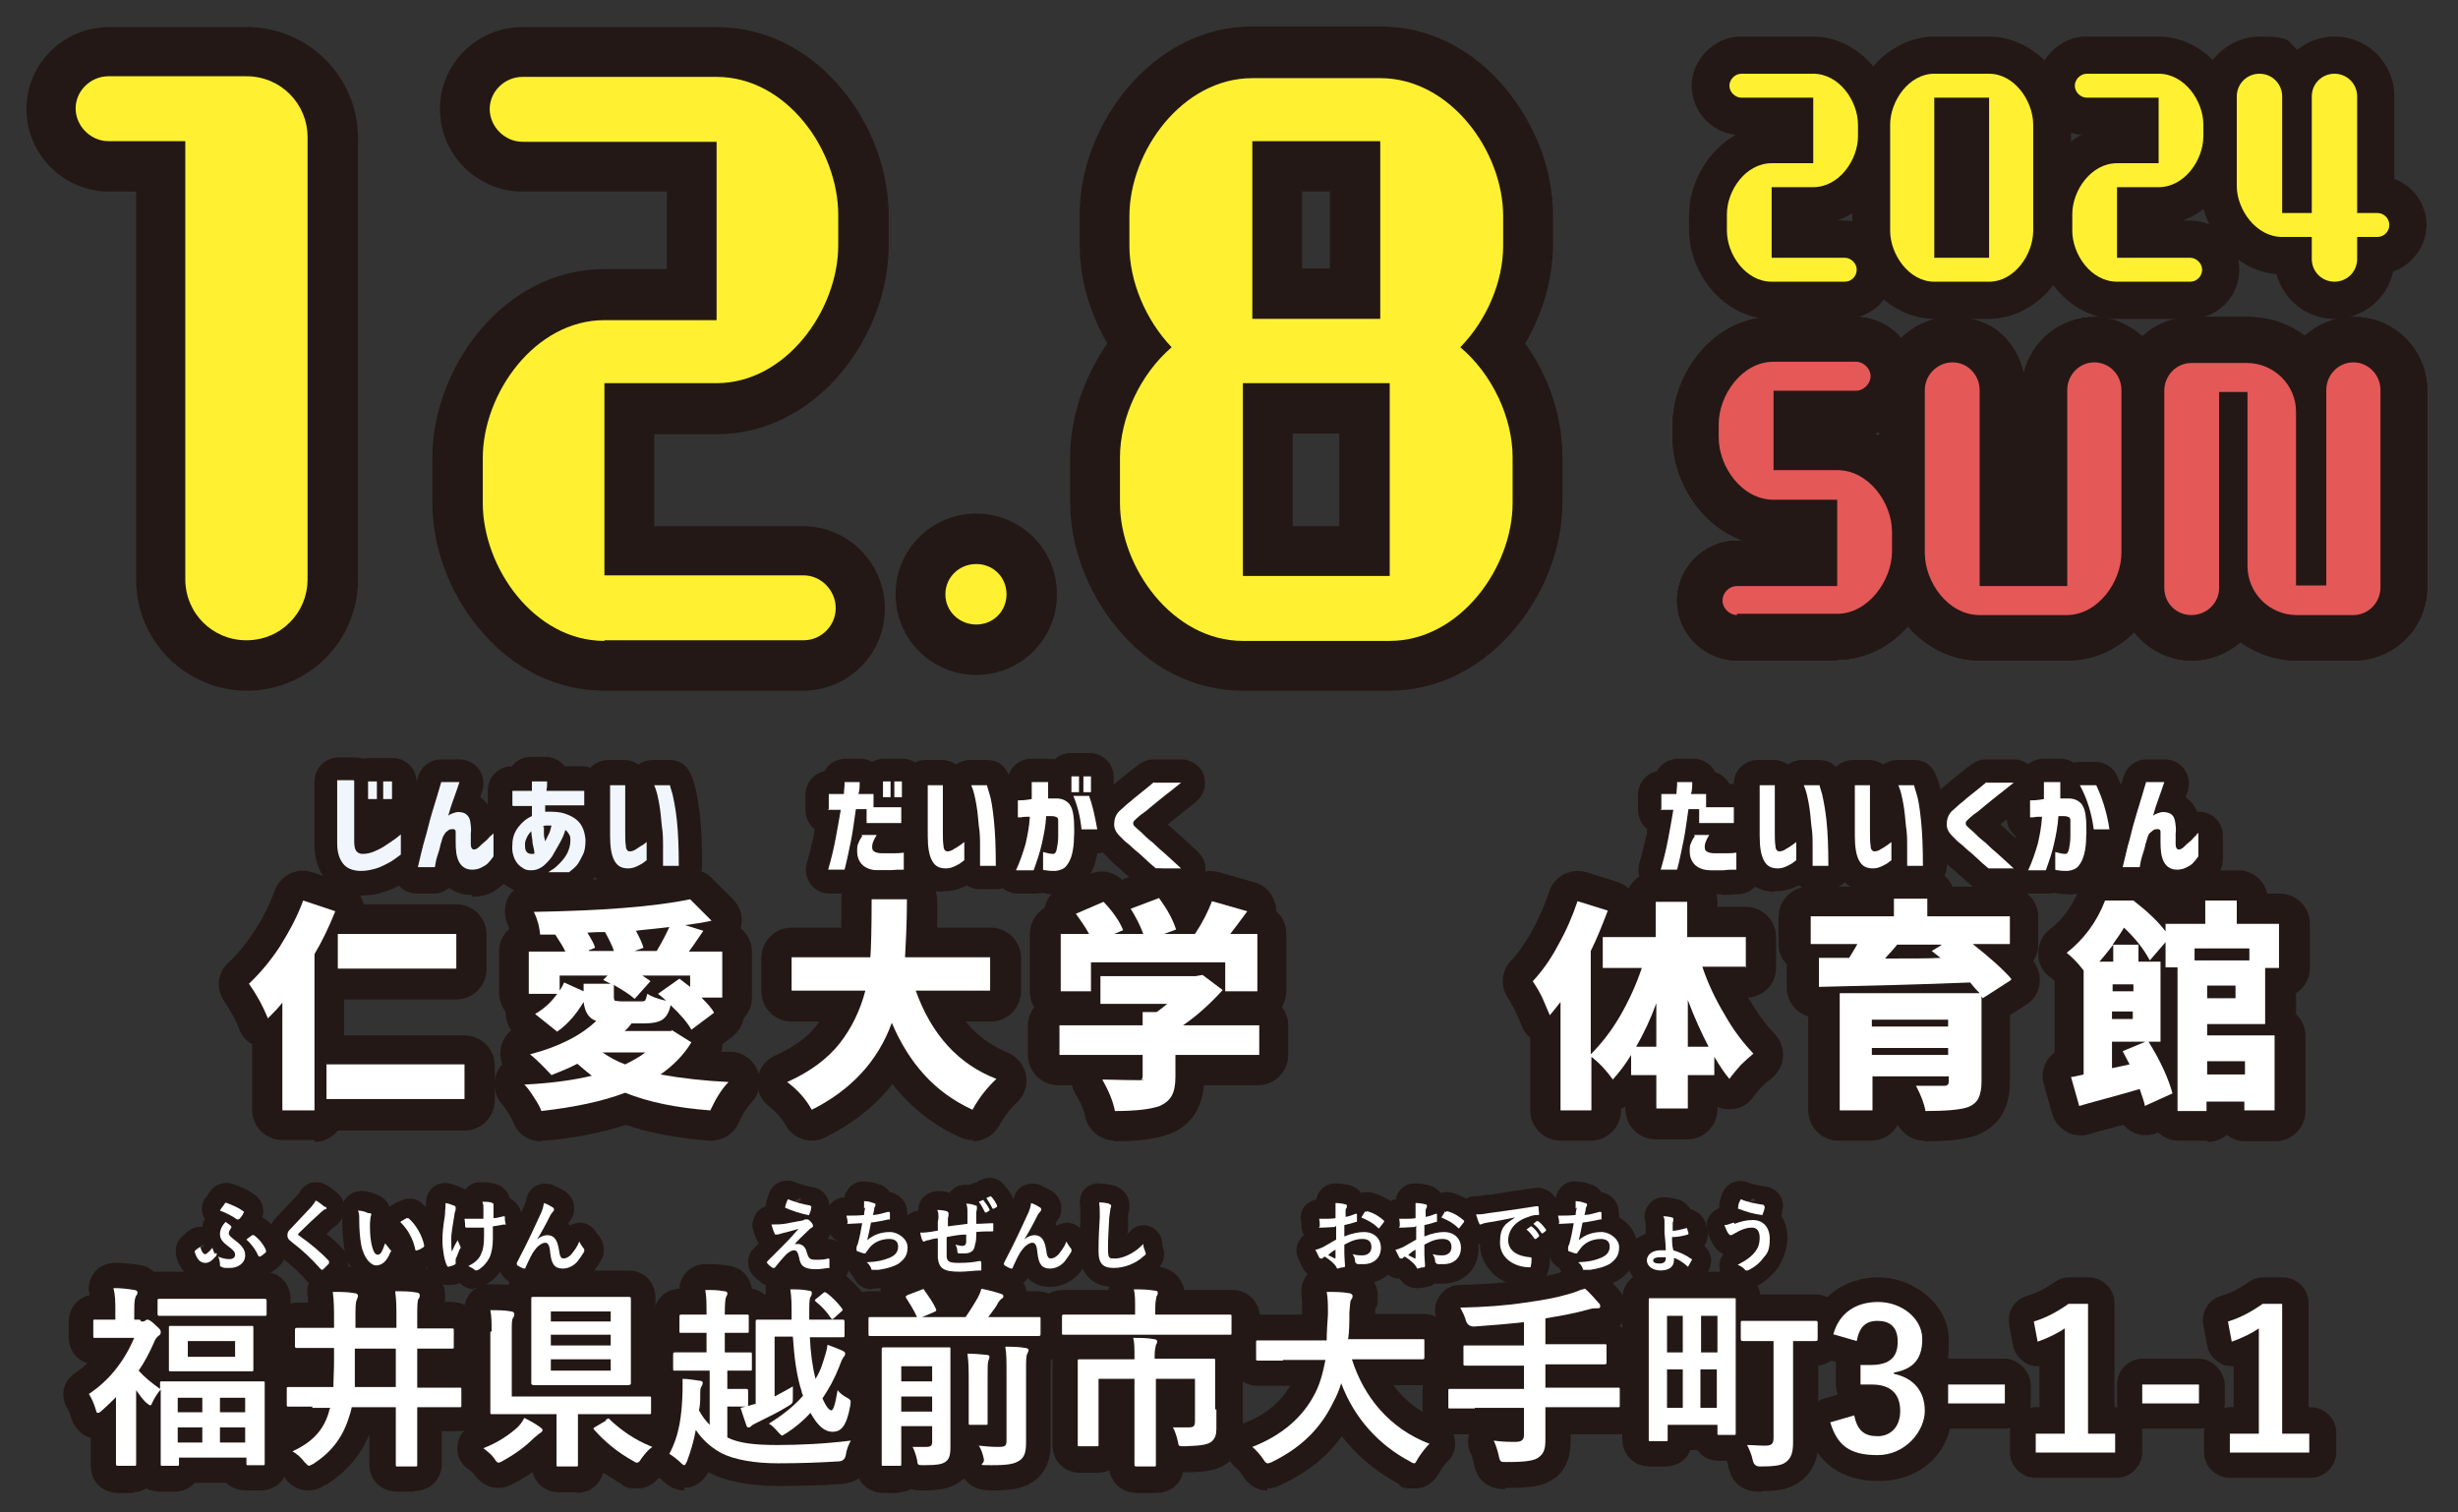 <?xml version="1.0" encoding="UTF-8"?>
<svg id="date2023.svg" xmlns="http://www.w3.org/2000/svg" version="1.1" viewBox="0 0 390 240">
  <rect x="0" y="0" width="390" height="240" fill="#333333" stroke="none"/>
  <defs>
    <style>
      .cls-1 {
        fill: #231815;
      }

      .cls-1, .cls-2, .cls-3, .cls-4, .cls-5 {
        stroke-width: 0px;
      }

      .cls-2 {
        fill: #e45858;
      }

      .cls-3 {
        fill: #fff131;
      }

      .cls-4 {
        fill: #f0f6fb;
      }

      .cls-5 {
        fill: #fff;
      }
    </style>
  </defs>
  <g>
    <g>
      <g>
        <g>
          <path class="cls-1" d="M291.5,104.8h-15.9c-5.2,0-9.5-4.3-9.5-9.5s4.3-9.5,9.5-9.5h1c-6.8-2.4-11.2-9.6-11.2-16.3v-2.1c0-8.1,6.5-17.1,15.9-17.1h13.1c5.3,0,9.5,4.3,9.5,9.5s-2.7,7.7-6.5,9c6,2.8,9.9,9.5,9.9,15.7v3.1c0,8.1-6.5,17.1-15.9,17.1Z"/>
          <path class="cls-1" d="M328,104.8h-13.9c-9.4,0-15.9-9-15.9-17.1v-25.8c0-6.4,5.2-11.6,11.6-11.6s10.1,3.9,11.3,9c1.2-5.2,5.8-9,11.3-9s11.6,5.2,11.6,11.6v25.8c0,8.1-6.5,17.1-15.9,17.1Z"/>
          <path class="cls-1" d="M373.5,104.8h-9.1c-3.3,0-6.4-1.1-8.9-2.9-2.1,1.8-4.8,2.9-7.7,2.9-6.4,0-11.6-5.2-11.6-11.6v-31.3c0-6.4,5.2-11.6,11.6-11.6h8.8c3.4,0,6.6,1.1,9.1,3,2.1-1.9,4.8-3,7.8-3,6.4,0,11.6,5.2,11.6,11.6v31.3c0,6.4-5.2,11.6-11.6,11.6Z"/>
        </g>
        <g>
          <path class="cls-1" d="M291.5,104.8h-15.9c-5.2,0-9.5-4.3-9.5-9.5s4.3-9.5,9.5-9.5h1c-6.8-2.4-11.2-9.6-11.2-16.3v-2.1c0-8.1,6.5-17.1,15.9-17.1h13.1c5.3,0,9.5,4.3,9.5,9.5s-2.7,7.7-6.5,9c6,2.8,9.9,9.5,9.9,15.7v3.1c0,8.1-6.5,17.1-15.9,17.1Z"/>
          <path class="cls-1" d="M328,104.8h-13.9c-9.4,0-15.9-9-15.9-17.1v-25.8c0-6.4,5.2-11.6,11.6-11.6s10.1,3.9,11.3,9c1.2-5.2,5.8-9,11.3-9s11.6,5.2,11.6,11.6v25.8c0,8.1-6.5,17.1-15.9,17.1Z"/>
          <path class="cls-1" d="M373.5,104.8h-9.1c-3.3,0-6.4-1.1-8.9-2.9-2.1,1.8-4.8,2.9-7.7,2.9-6.4,0-11.6-5.2-11.6-11.6v-31.3c0-6.4,5.2-11.6,11.6-11.6h8.8c3.4,0,6.6,1.1,9.1,3,2.1-1.9,4.8-3,7.8-3,6.4,0,11.6,5.2,11.6,11.6v31.3c0,6.4-5.2,11.6-11.6,11.6Z"/>
        </g>
        <g>
          <path class="cls-1" d="M291.5,104.8h-15.9c-5.2,0-9.5-4.3-9.5-9.5s4.3-9.5,9.5-9.5h1c-6.8-2.4-11.2-9.6-11.2-16.3v-2.1c0-8.1,6.5-17.1,15.9-17.1h13.1c5.3,0,9.5,4.3,9.5,9.5s-2.7,7.7-6.5,9c6,2.8,9.9,9.5,9.9,15.7v3.1c0,8.1-6.5,17.1-15.9,17.1Z"/>
          <path class="cls-1" d="M328,104.8h-13.9c-9.4,0-15.9-9-15.9-17.1v-25.8c0-6.4,5.2-11.6,11.6-11.6s10.1,3.9,11.3,9c1.2-5.2,5.8-9,11.3-9s11.6,5.2,11.6,11.6v25.8c0,8.1-6.5,17.1-15.9,17.1Z"/>
          <path class="cls-1" d="M373.5,104.8h-9.1c-3.3,0-6.4-1.1-8.9-2.9-2.1,1.8-4.8,2.9-7.7,2.9-6.4,0-11.6-5.2-11.6-11.6v-31.3c0-6.4,5.2-11.6,11.6-11.6h8.8c3.4,0,6.6,1.1,9.1,3,2.1-1.9,4.8-3,7.8-3,6.4,0,11.6,5.2,11.6,11.6v31.3c0,6.4-5.2,11.6-11.6,11.6Z"/>
        </g>
      </g>
      <g>
        <path class="cls-2" d="M275.6,97.6c-1.2,0-2.3-1.1-2.3-2.3s1-2.3,2.3-2.3h15.9v-13.7h-10.1c-5,0-8.7-5.2-8.7-9.9v-2.1c0-4.6,3.7-9.9,8.7-9.9h13.1c1.2,0,2.3,1.1,2.3,2.3s-1.1,2.3-2.3,2.3h-13.1v12.6h10.1c5,0,8.7,5.2,8.7,9.8v3.1c0,4.6-3.8,9.9-8.7,9.9h-15.9Z"/>
        <path class="cls-2" d="M314.1,97.6c-5,0-8.7-5.2-8.7-9.9v-25.8c0-2.4,2-4.4,4.4-4.4s4.3,2,4.3,4.4v31.1h13.9v-31.1c0-2.4,1.9-4.4,4.3-4.4s4.3,2,4.3,4.4v25.8c0,4.6-3.7,9.9-8.7,9.9h-13.9Z"/>
        <path class="cls-2" d="M364.4,97.6c-4.3,0-7.8-3.5-7.8-7.8v-27.6h-4.5v31.1c0,2.4-2,4.3-4.4,4.3s-4.3-1.9-4.3-4.3v-31.3c0-2.4,1.9-4.4,4.3-4.4h8.8c4.3,0,7.8,3.5,7.8,7.7v27.6h4.8v-31c0-2.4,1.9-4.4,4.3-4.4s4.3,2,4.3,4.4v31.3c0,2.4-1.9,4.4-4.3,4.4h-9.1Z"/>
      </g>
    </g>
    <g>
      <g>
        <path class="cls-1" d="M39.2,109.6c-9.7,0-17.6-7.9-17.6-17.6V30.4h-4.3c-7.2,0-13.1-5.9-13.1-13.1s5.9-13,13.1-13h21.9c9.7,0,17.6,7.9,17.6,17.6v70.1c0,9.7-7.9,17.6-17.6,17.6ZM37.1,20.2c.2.7.3,1.5.3,2.2v69.5c0,1,.7,1.7,1.7,1.7s1.7-.7,1.7-1.7V21.9c0-1-.7-1.7-1.7-1.7h-2Z"/>
        <path class="cls-1" d="M127.5,109.6h-31.6c-7.6,0-14.7-3.5-20-10-4.7-5.7-7.3-12.9-7.3-19.9v-7.1c0-14.1,11.2-29.9,27.3-29.9h9.9v-12.3h-22.9c-7.2,0-13.1-5.9-13.1-13.1s5.9-13,13.1-13h30.8c7.6,0,14.7,3.5,20,10,4.7,5.7,7.3,12.9,7.3,19.9v4.8c0,14.1-11.2,29.9-27.3,29.9h-9.9v14.6h23.6c7.2,0,13,5.9,13,13.1s-5.8,13-13,13ZM127.5,99.4h0,0ZM87.9,63.3c-2.1,2.7-3.4,6.2-3.4,9.4v7.1c0,3.2,1.3,6.7,3.4,9.4v-25.8ZM121.7,24.8v23.6c2.1-2.7,3.4-6.2,3.4-9.4v-4.8c0-3.2-1.3-6.7-3.4-9.4Z"/>
        <path class="cls-1" d="M154.9,107.1c-7.1,0-12.8-5.7-12.8-12.8s5.7-12.8,12.8-12.8,12.8,5.7,12.8,12.8-5.7,12.8-12.8,12.8ZM154.9,91.1c-1.7,0-3.2,1.4-3.2,3.2s1.4,3.2,3.2,3.2,3.1-1.4,3.1-3.2-1.4-3.2-3.1-3.2Z"/>
        <path class="cls-1" d="M220.5,109.6h-23.3c-7.6,0-14.7-3.5-20-10-4.7-5.7-7.4-12.9-7.4-19.9v-7.2c0-6.2,2.2-12.7,5.9-18-2.8-4.8-4.4-10.3-4.4-15.7v-4.7c0-7,2.7-14.2,7.4-19.9,5.3-6.4,12.4-10,20-10h20.3c7.6,0,14.7,3.5,20,10,4.7,5.7,7.4,12.9,7.4,19.9v4.7c0,5.4-1.6,10.9-4.4,15.7,3.8,5.3,5.9,11.7,5.9,18v7.2c0,7-2.7,14.2-7.4,19.9-5.3,6.4-12.4,10-20,10ZM228.5,63.1v26.1c2.2-2.7,3.5-6.3,3.5-9.5v-7.2c0-3.2-1.4-6.7-3.5-9.4ZM189.2,63c-2.1,2.7-3.5,6.3-3.5,9.5v7.2c0,3.2,1.4,6.7,3.5,9.5v-26.1ZM205.1,83.5h7.4v-14.7h-7.4v14.7ZM190.7,24.7c-2.2,2.7-3.5,6.3-3.5,9.5v4.7c0,3.2,1.4,6.8,3.5,9.5v-23.7ZM226.9,24.7v23.6c2.2-2.7,3.5-6.3,3.5-9.4v-4.7c0-3.2-1.4-6.7-3.5-9.5ZM206.6,42.6h4.4v-12.2h-4.4v12.2Z"/>
      </g>
      <g>
        <path class="cls-3" d="M29.5,22.4h-12.3c-2.8,0-5.2-2.4-5.2-5.2s2.4-5.1,5.2-5.1h21.9c5.4,0,9.7,4.3,9.7,9.7v70.1c0,5.4-4.3,9.7-9.7,9.7s-9.7-4.3-9.7-9.7V22.4Z"/>
        <path class="cls-3" d="M95.9,101.7c-11.1,0-19.3-11.6-19.3-21.9v-7.1c0-10.3,8.3-21.9,19.3-21.9h17.8v-28.3h-30.8c-2.8,0-5.2-2.4-5.2-5.2s2.4-5.1,5.2-5.1h30.8c11.1,0,19.3,11.6,19.3,21.9v4.8c0,10.3-8.3,21.9-19.3,21.9h-17.8v30.5h31.6c2.8,0,5.1,2.4,5.1,5.2s-2.3,5.1-5.1,5.1h-31.6Z"/>
        <path class="cls-3" d="M154.9,99.1c-2.7,0-4.9-2.1-4.9-4.8s2.2-4.8,4.9-4.8,4.8,2.1,4.8,4.8-2.1,4.8-4.8,4.8Z"/>
        <path class="cls-3" d="M197.2,101.7c-11.1,0-19.5-11.6-19.5-21.9v-7.2c0-6.3,3.2-13.2,8.2-17.5-4.1-4.3-6.7-10.4-6.7-16.1v-4.7c0-10.3,8.4-21.9,19.5-21.9h20.3c11.1,0,19.5,11.6,19.5,21.9v4.7c0,5.7-2.6,11.8-6.8,16.1,5.1,4.3,8.3,11.2,8.3,17.5v7.2c0,10.3-8.4,21.9-19.5,21.9h-23.3ZM220.5,60.8h-23.3v30.6h23.3v-30.6ZM219,22.4h-20.3v28.2h20.3v-28.2Z"/>
      </g>
    </g>
    <g>
      <g>
        <path class="cls-1" d="M292.7,50.6h-11.6c-7.7,0-13.1-7.4-13.1-14v-2.6c0-4.8,2.9-10.1,7.4-12.6-3.9-.4-7-3.8-7-7.8s3.5-7.8,7.8-7.8h11.4c7.7,0,13.1,7.4,13.1,14v1.8c0,5.4-3.6,11.4-9.2,13.4h1.2c4.3,0,7.8,3.5,7.8,7.8s-3.5,7.8-7.8,7.8Z"/>
        <path class="cls-1" d="M315.6,50.6h-8.7c-6.3,0-13-5.6-13-14v-16.8c0-8.4,6.7-14,13-14h8.7c6.3,0,13,5.6,13,14v16.8c0,8.4-6.7,14-13,14Z"/>
        <path class="cls-1" d="M347.5,50.6h-11.6c-7.7,0-13.1-7.4-13.1-14v-2.6c0-4.8,2.9-10.1,7.4-12.6-3.9-.4-7-3.8-7-7.8s3.5-7.8,7.8-7.8h11.4c7.7,0,13.1,7.4,13.1,14v1.8c0,5.4-3.6,11.4-9.2,13.4h1.2c4.3,0,7.8,3.5,7.8,7.8s-3.5,7.8-7.8,7.8Z"/>
        <path class="cls-1" d="M370.4,50.6c-4.4,0-8.1-3-9.2-7.1-7.2-.6-12.1-7.7-12.1-14v-14.2c0-5.2,4.3-9.5,9.5-9.5s4.3.8,5.9,2.1c1.6-1.3,3.7-2.1,5.9-2.1,5.3,0,9.5,4.3,9.5,9.5v13.1c3,1.1,5.1,4,5.1,7.3s-2.2,6.3-5.3,7.4c-.9,4.3-4.8,7.5-9.3,7.5Z"/>
      </g>
      <g>
        <path class="cls-3" d="M281.1,44.7c-4.1,0-7.1-4.3-7.1-8.1v-2.6c0-3.8,3-8.1,7.1-8.1h6.6v-10.4h-11.4c-1,0-1.9-.9-1.9-1.9s.9-1.9,1.9-1.9h11.4c4.1,0,7.1,4.3,7.1,8.1v1.8c0,3.8-3,8.1-7.1,8.1h-6.6v11.2h11.6c1,0,1.9.9,1.9,1.9s-.8,1.9-1.9,1.9h-11.6Z"/>
        <path class="cls-3" d="M306.9,44.7c-4,0-7-4.3-7-8.1v-16.8c0-3.8,3-8.1,7-8.1h8.7c4,0,7,4.3,7,8.1v16.8c0,3.8-3,8.1-7,8.1h-8.7ZM315.6,15.5h-8.7v25.4h8.7V15.5Z"/>
        <path class="cls-3" d="M335.9,44.7c-4.1,0-7.1-4.3-7.1-8.1v-2.6c0-3.8,3-8.1,7.1-8.1h6.6v-10.4h-11.4c-1,0-1.9-.9-1.9-1.9s.9-1.9,1.9-1.9h11.4c4.1,0,7.1,4.3,7.1,8.1v1.8c0,3.8-3,8.1-7.1,8.1h-6.6v11.2h11.6c1,0,1.9.9,1.9,1.9s-.8,1.9-1.9,1.9h-11.6Z"/>
        <path class="cls-3" d="M374,37.6v3.5c0,2-1.6,3.6-3.6,3.6s-3.6-1.6-3.6-3.6v-3.5h-4.7c-4.1,0-7.2-4.3-7.2-8.1v-14.2c0-2,1.6-3.6,3.6-3.6s3.6,1.6,3.6,3.6v18.5h4.7V15.3c0-2,1.6-3.6,3.6-3.6s3.6,1.6,3.6,3.6v18.5h3.2c1,0,1.9.8,1.9,1.9s-.9,1.9-1.9,1.9h-3.2Z"/>
      </g>
    </g>
  </g>
  <g>
    <g>
      <g>
        <path class="cls-1" d="M57.4,142.1s0,0,0,0c-3.2,0-4.9-1.5-5.8-2.6-1.1-1.4-1.7-3.3-1.7-5.5v-10c0-2.1,1.7-3.8,3.8-3.8h2.6c.4,0,.8,0,1.2.2.3,0,.7-.1,1-.1h1.4c.2,0,.3,0,.5,0,.2,0,.3,0,.5,0h1.4c2.1,0,3.8,1.7,3.8,3.8v2.8c0,.8-.3,1.6-.7,2.2,0,0,0,0,.1,0,1.3.6,2.1,2,2.1,3.4v3.2c0,1.2-.5,2.3-1.5,3-.8.6-1.6,1.2-2.4,1.6-.8.5-1.7.9-2.7,1.2-1.1.4-2.3.6-3.5.6,0,0,0,0-.1,0Z"/>
        <path class="cls-1" d="M74.8,142c0,0-.1,0-.2,0-1.2,0-2.4-.4-3.3-1.1-.7.5-1.5.9-2.4.9h-2.7c-1.2,0-2.3-.5-3-1.4-.7-.9-1-2.1-.7-3.2.4-1.6.8-3.1,1.1-4.5.4-1.4.8-2.9,1.2-4.5.5-1.7,1-3.4,1.6-5.1.5-1.6,2-2.6,3.6-2.6h2.9c1.2,0,2.4.6,3.1,1.6s.9,2.3.5,3.5c-.1.3-.2.6-.3.9.8.6,1.4,1.3,1.8,2.3,0,0,.2,0,.3,0,2.1,0,3.8,1.7,3.8,3.8v3.7c0,.8-.2,1.6-.7,2.2-.5.7-.9,1.2-1.4,1.7-.6.5-1.2,1-1.9,1.4-1,.5-2,.7-3.1.7ZM78.5,133.7h0s0,0,0,0Z"/>
        <path class="cls-1" d="M90.2,142.1h-3.3c-.6,0-1.2-.1-1.7-.4-1.4.2-2.9,0-4.3-.8-1.1-.6-2.1-1.6-2.7-2.9-.6-1.2-.9-2.5-.9-4.1,0-1.4.4-2.6.9-3.8-.5-.6-.8-1.5-.8-2.4v-2.3c0-2.1,1.7-3.8,3.8-3.8h0c.7-.9,1.8-1.5,3-1.5h2.4c1.2,0,2.3.6,3,1.5h2.8c2.1,0,3.8,1.7,3.8,3.8v2.3c0,.8-.2,1.5-.6,2.1.4,1,.7,2.1.7,3.3,0,0,0,0,0,.1,0,1.4-.2,2.6-.7,3.7-.4,1-.9,1.9-1.5,2.6-.5.6-1.2,1.3-2,1.8-.7.5-1.4.7-2.3.7Z"/>
        <path class="cls-1" d="M99.2,141.5c-2.3,0-4.2-1.1-5.3-3.2-.8-1.5-1.2-3.4-1.2-5.9s0-1.6,0-2.5c0-.9,0-1.8,0-2.7,0-.8,0-1.5,0-2.1v-.8c0-2.1,1.8-3.7,3.8-3.7h2.6c.8,0,1.6.3,2.2.7.6-.4,1.4-.7,2.2-.7h2.7c3,0,3.6,2.6,4.1,4.3.3,1.1.5,2.6.8,4.7.2,2.1.3,4.6.3,7.7,0,2.1-1.7,3.8-3.8,3.8h-2.5c-.8,0-1.5-.2-2.1-.6,0,0-.2,0-.2.1-.8.4-1.7.7-2.8.8,0,0,0,0-.1,0-.2,0-.4,0-.6,0ZM102.4,140.2h0,0ZM102.4,140.2h0,0ZM102.4,140.2h0,0ZM102.4,140.2h0,0Z"/>
      </g>
      <g>
        <path class="cls-4" d="M56.2,123.9v9.6c0,.7.1,1.2.3,1.5.2.3.6.5,1,.5.6,0,1.2-.1,1.9-.4.7-.3,1.3-.6,2-1.1.6-.4,1.4-.9,2.2-1.6v3.2c-.7.5-1.3,1-1.9,1.3s-1.3.7-2,.9-1.5.4-2.4.4c-1.3,0-2.3-.4-2.9-1.2-.6-.8-.9-1.8-.9-3.2v-10h2.6ZM58.4,126.8v-2.8h1.4v2.8h-1.4ZM60.8,126.8v-2.8h1.4v2.8h-1.4Z"/>
        <path class="cls-4" d="M70,124.1h2.9c-.3.9-.6,1.8-.9,2.6s-.6,1.7-.9,2.8c0-.1.3-.3.9-.5.5-.2,1-.2,1.6,0,.5.2.9.7,1,1.3s.2,1.3.1,2c0,.7,0,1.2,0,1.7,0,.5.2.8.5.8.2,0,.5-.1.8-.4s.6-.6,1-.9.6-.7.9-.9.4-.4.4-.4v3.7c-.3.4-.6.8-.9,1.1s-.7.5-1.1.7c-.4.2-.9.3-1.4.3-1,0-1.7-.5-2.1-1.3s-.5-1.8-.5-3.1c0-.7,0-1.2,0-1.6,0-.4-.3-.5-.8-.4-.3,0-.5.3-.8.5-.2.3-.4.6-.5.9-.1.4-.2.7-.3,1-.1.6-.3,1.2-.5,1.8-.2.6-.3,1.2-.4,1.8h-2.7c.4-1.6.7-3.1,1.1-4.4s.7-2.8,1.2-4.4c.5-1.6,1-3.3,1.5-5Z"/>
        <path class="cls-4" d="M81.3,127.8v-2.3h3.1c0-.4,0-.8,0-1.1,0-.3,0-.4,0-.4h2.4s0,.2,0,.4c0,.3,0,.6-.1,1.1h6v2.3h-6.2s0,.1,0,.4c0,.2,0,.4,0,.6,0,0,0,0,.1,0,0,0,0,0,.1,0,1,0,2,0,2.9.3.9.3,1.7.7,2.3,1.4.6.7.9,1.6,1,2.8,0,.9-.1,1.7-.4,2.3-.3.6-.6,1.2-.9,1.6s-.8.8-1.3,1.2h-3.3s.2-.1.6-.4c.4-.2.8-.6,1.2-1s.9-1,1.2-1.6.5-1.3.5-2c0-.4,0-.7-.2-1s-.3-.5-.6-.7c-.2.7-.5,1.4-.9,2.1-.4.7-.8,1.4-1.2,2.1-.5.7-1,1.2-1.5,1.6-.6.4-1.1.6-1.8.6s-1-.1-1.4-.4c-.5-.3-.9-.7-1.2-1.3-.3-.6-.5-1.4-.4-2.4,0-1,.3-1.9.9-2.7.6-.8,1.3-1.4,2.2-1.8v-.8c0-.3,0-.6,0-.8h-3ZM84.4,135.5c0,0,.1,0,.2,0s.1,0,.2-.1c0-.4-.2-1-.3-1.6,0-.6-.2-1.3-.2-1.9-.3.3-.6.7-.7,1-.2.4-.3.7-.3,1,0,.5,0,.9.2,1.2s.5.4.9.4ZM86.3,131.2c0,.4,0,.7,0,1.1,0,.4.1.8.2,1.2.2-.4.4-.8.6-1.2s.3-.9.4-1.3c-.2,0-.4,0-.7,0-.2,0-.4,0-.6.1h0v.2Z"/>
        <path class="cls-4" d="M96.6,124.6h2.6s0,.3,0,.8c0,.5,0,1.1,0,1.9s0,1.6,0,2.4c0,.8,0,1.6,0,2.3,0,.9,0,1.6.1,2.2,0,.6.3.9.6.9.3,0,.7-.1,1.1-.4s.8-.5,1.1-.7c.3-.2.5-.4.5-.4v2.9s-.1.1-.4.3c-.2.2-.6.4-1,.6-.4.2-.9.4-1.5.4-1,0-1.7-.3-2.2-1.2s-.7-2.2-.7-4,0-1.6,0-2.5c0-.9,0-1.8,0-2.6,0-.8,0-1.5,0-2.1,0-.5,0-.8,0-.8ZM103.6,124.6h2.7s.1.5.4,1.4c.2.9.5,2.3.7,4.2.2,1.9.3,4.3.3,7.2h-2.5s0-.3,0-.9c0-.6,0-1.4,0-2.3,0-1,0-2-.2-3.2-.1-1.1-.2-2.3-.4-3.4-.2-1.1-.4-2.1-.8-3Z"/>
      </g>
    </g>
    <g>
      <g>
        <path class="cls-1" d="M140.8,141.9c-.5,0-1.1,0-1.8,0-1,0-2-.2-2.8-.6-.5.3-1.2.5-2,.5h-2.6c-1.2,0-2.3-.6-3-1.5-.7-1-.9-2.2-.6-3.3.5-1.6.8-3.2,1.2-4.7,0-.2,0-.5.1-.7-.9-.7-1.5-1.8-1.5-3.1v-2.4c0-1.8,1.3-3.4,3-3.7.6-1.2,1.9-2,3.4-2h2.4c.6,0,1.3.2,1.8.5.5-.3,1.2-.5,1.8-.5h1.2c.1,0,.2,0,.3,0,.1,0,.2,0,.3,0h1.2c2.1,0,3.8,1.7,3.8,3.8v2.5c0,.3,0,.5,0,.8,0,.2,0,.5,0,.8v2.5c0,.8-.3,1.6-.7,2.2.6.7,1,1.6,1,2.5v2.7c0,2-1.5,3.6-3.5,3.8-.8,0-1.5.1-2.2.1-.2,0-.4,0-.6,0Z"/>
        <path class="cls-1" d="M149.6,141.5c-2.3,0-4.2-1.1-5.3-3.2-.8-1.5-1.2-3.4-1.2-5.9s0-1.6,0-2.5c0-.9,0-1.8,0-2.7,0-.8,0-1.5,0-2.1v-.8c0-2.1,1.8-3.7,3.8-3.7h2.6c.8,0,1.6.3,2.2.7.6-.4,1.4-.7,2.2-.7h2.7c3,0,3.6,2.6,4.1,4.3.3,1.1.5,2.6.8,4.7.2,2.1.3,4.6.3,7.7,0,2.1-1.7,3.8-3.8,3.8h-2.5c-.8,0-1.5-.2-2.1-.6,0,0-.2,0-.2.1-.8.4-1.7.7-2.8.8,0,0,0,0-.1,0-.2,0-.4,0-.6,0ZM152.7,140.2h0,0ZM152.7,140.2h0,0ZM152.7,140.2h0,0ZM152.8,140.2h0,0Z"/>
        <path class="cls-1" d="M167.8,141.9s0,0,0,0c-.9,0-1.6,0-2.2-.2-.1,0-.2,0-.3,0-.3,0-.7.1-1,.1h-2.8c-1.3,0-2.5-.7-3.2-1.7-.7-1.1-.8-2.5-.3-3.6.6-1.2,1-2.4,1.2-3.5,0,0,0-.2,0-.3-.8-.7-1.4-1.7-1.4-2.9v-2.7c0-1.5.8-2.7,2.1-3.4.2-1.9,1.8-3.3,3.8-3.3h2.6c.3,0,.7,0,1,.1.7-.6,1.6-1,2.6-1h1.2c.1,0,.2,0,.3,0,.1,0,.2,0,.3,0h1.2c2.1,0,3.8,1.7,3.8,3.8v2.5c0,.2,0,.4,0,.6.4,1.3.7,2.9,1,4.7.2,1.1-.2,2.2-.9,3-.7.8-1.7,1.3-2.7,1.3,0,.3-.1.6-.2.9-.3,1.4-.9,2.6-1.7,3.5-1.1,1.3-2.7,2-4.5,2.1,0,0,0,0-.1,0Z"/>
        <path class="cls-1" d="M187.4,141.7h-4c-.9,0-1.8-.3-2.5-1l-3.4-3c-.6-.5-1.1-.9-1.5-1.4-.5-.5-.9-.9-1.2-1.2-1.2-1.3-1.8-2.9-1.8-4.6,0-1.7.7-3.3,1.9-4.5,0,0,0,0,0,0,.2-.2.6-.5,1.1-.9.4-.4.9-.7,1.4-1.2.5-.4,1-.8,1.5-1.2.5-.4,1.1-.9,1.8-1.4.7-.5,1.5-.8,2.4-.8h4.3c1.6,0,3.1,1,3.6,2.5.5,1.5,0,3.2-1.2,4.2-.9.8-1.8,1.4-2.5,2l-2,1.6c0,0,.1.1.2.2l2.1,1.9c.7.6,1.5,1.4,2.4,2.2,1.2,1.1,1.6,2.7,1,4.2-.6,1.5-2,2.4-3.6,2.4Z"/>
      </g>
      <g>
        <path class="cls-5" d="M131.5,128.4v-2.4h2.4c0-.6.1-1.1.1-1.4,0-.3,0-.5,0-.5h2.4c0,.7,0,1.3-.2,1.9h2.4v2.1c1.6,0,3.1,0,4.4,0v2.5c-.7,0-1.4,0-2.2,0-.8,0-1.9,0-3.3,0v-2.2h-1.7c-.3,2-.5,3.7-.8,5.1-.3,1.4-.5,2.5-.7,3.3s-.3,1.2-.3,1.2h-2.6c.5-1.7.9-3.4,1.2-5,.3-1.7.6-3.2.8-4.5h-2.1ZM136.7,132.5h2.4c-.5.8-.8,1.5-.7,2.1,0,.5.6.8,1.6.8.6,0,1.2,0,1.7,0,.5,0,1,0,1.7-.1v2.7c-.7,0-1.4,0-2,.1-.6,0-1.3,0-2.1,0-.8,0-1.5-.2-2-.5-.5-.3-.8-.7-1-1.1-.2-.4-.3-.9-.3-1.4,0-.5,0-1,.2-1.3.1-.3.3-.7.6-1.1ZM140.1,126.5v-2.5h1.2v2.5h-1.2ZM141.9,126.5v-2.5h1.2v2.5h-1.2Z"/>
        <path class="cls-5" d="M147,124.6h2.6s0,.3,0,.8c0,.5,0,1.1,0,1.9,0,.8,0,1.6,0,2.4,0,.8,0,1.6,0,2.3,0,.9,0,1.6.1,2.2,0,.6.3.9.6.9.3,0,.7-.1,1.1-.4.4-.2.8-.5,1.1-.7.3-.2.5-.4.5-.4v2.9s-.1.1-.4.3c-.2.2-.6.4-1,.6-.4.2-.9.4-1.5.4-1,0-1.7-.3-2.2-1.2-.5-.9-.7-2.2-.7-4s0-1.6,0-2.5c0-.9,0-1.8,0-2.6,0-.8,0-1.5,0-2.1,0-.5,0-.8,0-.8ZM153.9,124.6h2.7s.1.5.4,1.4.5,2.3.7,4.2c.2,1.9.3,4.3.3,7.2h-2.5s0-.3,0-.9c0-.6,0-1.4,0-2.3,0-1,0-2-.2-3.2-.1-1.1-.2-2.3-.4-3.4-.2-1.1-.4-2.1-.8-3Z"/>
        <path class="cls-5" d="M161.7,127c.8,0,1.4-.1,2-.2,0-.8,0-1.7,0-2.7h2.6c0,1,0,1.9,0,2.6h1.3c.9,0,1.5.3,2,.8.5.6.7,1.4.8,2.7,0,.9.1,1.8,0,2.7,0,.9-.1,1.8-.3,2.6-.2.8-.5,1.4-.9,1.9-.4.5-1,.7-1.7.8-.6,0-1.1,0-1.5-.1-.4,0-.5-.1-.5-.1v-2.8c.7.2,1.2.3,1.6.3.3,0,.5-.3.6-.9.1-.5.2-1.2.2-1.9s0-1.5,0-2.2c0-.4,0-.7-.2-.8-.2-.1-.4-.2-.9-.2-.1,0-.3,0-.4,0,0,0-.2,0-.4,0-.1,1.6-.4,3.1-.7,4.4-.3,1.4-.8,2.8-1.3,4.2h-2.8c.7-1.5,1.1-2.8,1.5-4.1.3-1.3.6-2.7.7-4.4-.6,0-1,0-1.4.1-.3,0-.5,0-.5,0v-2.7ZM170,125.7v-2.5h1.2v2.5h-1.2ZM170.2,126.3h2.6c.5,1.3.9,3.1,1.3,5.3h-2.5c-.2-2.1-.7-3.9-1.3-5.3ZM171.9,125.7v-2.5h1.2v2.5h-1.2Z"/>
        <path class="cls-5" d="M183.1,124.2h4.3c-.9.7-1.7,1.4-2.4,1.9-.7.6-1.4,1.1-2.1,1.7-.7.6-1.3,1.1-1.9,1.5-.5.4-.8.7-1,.9-.1.1-.2.2-.2.4s0,.3.2.5c.1.1.5.5,1,.9.5.5,1.1,1.1,1.9,1.7.7.7,1.4,1.3,2.1,1.9.7.6,1.5,1.4,2.4,2.2h-4c-.7-.6-1.3-1.1-1.8-1.6-.5-.5-1-.9-1.6-1.4-.5-.5-1-.9-1.5-1.3-.4-.4-.7-.7-.9-.9-.6-.6-.9-1.3-.8-2,0-.7.3-1.4.8-1.9.2-.2.5-.4.9-.8s.9-.7,1.4-1.2c.5-.4,1-.8,1.5-1.2.5-.4,1-.8,1.7-1.4Z"/>
      </g>
    </g>
    <g>
      <g>
        <path class="cls-1" d="M272.9,141.9c-.6,0-1.1,0-1.8,0-1,0-2-.2-2.8-.6-.5.3-1.2.5-2,.5h-2.6c-1.2,0-2.3-.6-3-1.5s-.9-2.2-.6-3.3c.5-1.6.8-3.2,1.2-4.7,0-.3,0-.5.1-.7-.9-.7-1.5-1.8-1.5-3.1v-2.4c0-1.8,1.3-3.4,3-3.7.6-1.2,1.9-2,3.4-2h2.4c1,0,2,.4,2.8,1.2.3.3.5.6.6.9,1,.3,1.8,1,2.3,1.9.4,0,.7,0,1.1,0,2.1,0,3.7,1.7,3.7,3.8v2.5c0,.8-.3,1.6-.7,2.2.6.7,1,1.6,1,2.5v2.7c0,2-1.5,3.6-3.5,3.8-.8,0-1.5.1-2.2.1-.2,0-.4,0-.6,0Z"/>
        <path class="cls-1" d="M281.6,141.5c-2.3,0-4.2-1.1-5.3-3.2-.8-1.5-1.2-3.4-1.2-5.9s0-1.6,0-2.5c0-.9,0-1.8,0-2.7,0-.8,0-1.5,0-2.1v-.8c0-2.1,1.8-3.7,3.8-3.7h2.6c.8,0,1.6.3,2.2.7.6-.4,1.4-.7,2.2-.7h2.7c3,0,3.6,2.6,4.1,4.3.3,1.1.5,2.6.8,4.7.2,2.1.3,4.6.3,7.7,0,2.1-1.7,3.8-3.8,3.8h-2.5c-.8,0-1.5-.2-2.1-.6,0,0-.2,0-.2.1-.8.4-1.7.7-2.8.8,0,0,0,0-.1,0-.2,0-.4,0-.6,0ZM284.8,140.2h0,0ZM284.8,140.2h0,0ZM284.8,140.2h0,0ZM284.8,140.2h0,0Z"/>
        <path class="cls-1" d="M296.7,141.5c-2.3,0-4.2-1.1-5.3-3.2-.8-1.5-1.2-3.4-1.2-5.9s0-1.6,0-2.5c0-.9,0-1.8,0-2.7,0-.8,0-1.5,0-2.1v-.8c0-2.1,1.8-3.7,3.8-3.7h2.6c.8,0,1.6.3,2.2.7.6-.4,1.4-.7,2.2-.7h2.7c3,0,3.6,2.6,4.1,4.3.3,1.1.5,2.6.8,4.7.2,2.1.3,4.6.3,7.7,0,2.1-1.7,3.8-3.8,3.8h-2.5c-.8,0-1.5-.2-2.1-.6,0,0-.2,0-.2.1-.8.4-1.7.7-2.8.8,0,0,0,0-.1,0-.2,0-.4,0-.6,0ZM299.8,140.2h0,0ZM299.8,140.2h0,0ZM299.8,140.2h0,0ZM299.8,140.2h0,0Z"/>
        <path class="cls-1" d="M319.5,141.7h-4c-.9,0-1.8-.3-2.5-1l-3.4-3c-.6-.5-1.1-.9-1.5-1.4-.5-.5-.9-.9-1.2-1.2-1.2-1.3-1.8-2.9-1.8-4.6,0-1.7.7-3.3,1.9-4.5,0,0,0,0,0,0,.2-.2.6-.5,1.1-.9.4-.4.9-.7,1.4-1.2.5-.4,1-.8,1.5-1.2.5-.4,1.1-.9,1.8-1.4.7-.5,1.5-.8,2.4-.8h4.3c1.6,0,3.1,1,3.6,2.5.5,1.5,0,3.2-1.2,4.2-.9.8-1.8,1.4-2.5,2l-2,1.6c0,0,.1.1.2.2l2.1,1.9c.7.6,1.5,1.4,2.4,2.2,1.2,1.1,1.6,2.7,1,4.2-.6,1.5-2,2.4-3.6,2.4Z"/>
        <path class="cls-1" d="M328.4,141.9s0,0,0,0c-.9,0-1.6,0-2.2-.2-.1,0-.2,0-.3,0-.3,0-.7.1-1,.1h-2.8c-1.3,0-2.5-.7-3.2-1.7-.7-1.1-.8-2.5-.3-3.6.6-1.2,1-2.4,1.2-3.5,0,0,0-.2,0-.3-.8-.7-1.4-1.7-1.4-2.9v-2.7c0-1.5.8-2.7,2.1-3.4.2-1.9,1.8-3.3,3.8-3.3h2.6c.8,0,1.5.2,2.1.6.3,0,.6-.1.9-.1h2.6c1.5,0,2.8.9,3.4,2.2,1.1,2.4,1.9,5.1,2.4,8,.2,1.1-.1,2.2-.9,3.1-.7.8-1.7,1.3-2.8,1.3,0,.3-.1.6-.2.9-.3,1.4-.9,2.6-1.7,3.5-1.1,1.3-2.7,2-4.5,2.1,0,0,0,0-.1,0Z"/>
        <path class="cls-1" d="M345.4,142c0,0-.1,0-.2,0-1.2,0-2.4-.4-3.3-1.1-.7.5-1.5.9-2.4.9h-2.7c-1.2,0-2.3-.5-3-1.4s-1-2.1-.7-3.2c.4-1.6.8-3.1,1.1-4.5.4-1.4.8-2.9,1.2-4.5.5-1.6,1-3.4,1.6-5.1.5-1.6,2-2.6,3.6-2.6h2.9c1.2,0,2.4.6,3.1,1.6s.9,2.3.5,3.5c-.1.3-.2.6-.3.9.8.6,1.4,1.3,1.8,2.3,0,0,.2,0,.3,0,2.1,0,3.8,1.7,3.8,3.8v3.7c0,.8-.2,1.6-.7,2.2-.5.7-.9,1.2-1.4,1.7-.6.5-1.2,1-1.9,1.4-1,.5-2,.7-3.1.7Z"/>
      </g>
      <g>
        <path class="cls-5" d="M263.6,128.4v-2.4h2.4c0-.6.1-1.1.1-1.4,0-.3,0-.5,0-.5h2.4c0,.7,0,1.3-.2,1.9h2.4v2.1c1.6,0,3.1,0,4.4,0v2.5c-.7,0-1.4,0-2.2,0s-1.9,0-3.3,0v-2.2h-1.7c-.3,2-.5,3.7-.8,5.1-.3,1.4-.5,2.5-.7,3.3s-.3,1.2-.3,1.2h-2.6c.5-1.7.9-3.4,1.2-5s.6-3.2.8-4.5h-2.1ZM268.8,132.5h2.4c-.5.8-.8,1.5-.7,2.1,0,.5.6.8,1.6.8.6,0,1.2,0,1.7,0,.5,0,1,0,1.7-.1v2.7c-.7,0-1.4,0-2,.1-.6,0-1.3,0-2.1,0-.8,0-1.5-.2-2-.5-.5-.3-.8-.7-1-1.1-.2-.4-.3-.9-.3-1.4,0-.5,0-1,.2-1.3.1-.3.3-.7.6-1.1Z"/>
        <path class="cls-5" d="M279,124.6h2.6s0,.3,0,.8c0,.5,0,1.1,0,1.9,0,.8,0,1.6,0,2.4,0,.8,0,1.6,0,2.3,0,.9,0,1.6.1,2.2,0,.6.3.9.6.9.3,0,.7-.1,1.1-.4.4-.2.8-.5,1.1-.7.3-.2.5-.4.5-.4v2.9s-.1.1-.4.3c-.2.2-.6.4-1,.6-.4.2-.9.4-1.5.4-1,0-1.7-.3-2.2-1.2-.5-.9-.7-2.2-.7-4s0-1.6,0-2.5c0-.9,0-1.8,0-2.6,0-.8,0-1.5,0-2.1,0-.5,0-.8,0-.8ZM286,124.6h2.7s.1.5.4,1.4c.2.9.5,2.3.7,4.2.2,1.9.3,4.3.3,7.2h-2.5s0-.3,0-.9c0-.6,0-1.4,0-2.3,0-1,0-2-.2-3.2-.1-1.1-.2-2.3-.4-3.4-.2-1.1-.4-2.1-.8-3Z"/>
        <path class="cls-5" d="M294.1,124.6h2.6s0,.3,0,.8c0,.5,0,1.1,0,1.9,0,.8,0,1.6,0,2.4,0,.8,0,1.6,0,2.3,0,.9,0,1.6.1,2.2,0,.6.3.9.6.9.3,0,.7-.1,1.1-.4.4-.2.8-.5,1.1-.7.3-.2.5-.4.5-.4v2.9s-.1.1-.4.3c-.2.2-.6.4-1,.6-.4.2-.9.4-1.5.4-1,0-1.7-.3-2.2-1.2-.5-.9-.7-2.2-.7-4s0-1.6,0-2.5c0-.9,0-1.8,0-2.6,0-.8,0-1.5,0-2.1,0-.5,0-.8,0-.8ZM301,124.6h2.7s.1.5.4,1.4.5,2.3.7,4.2c.2,1.9.3,4.3.3,7.2h-2.5s0-.3,0-.9c0-.6,0-1.4,0-2.3,0-1,0-2-.2-3.2-.1-1.1-.2-2.3-.4-3.4-.2-1.1-.4-2.1-.8-3Z"/>
        <path class="cls-5" d="M315.2,124.2h4.3c-.9.7-1.7,1.4-2.4,1.9-.7.6-1.4,1.1-2.1,1.7-.7.6-1.3,1.1-1.9,1.5-.5.4-.8.7-1,.9-.1.1-.2.2-.2.4s0,.3.2.5c.1.1.5.5,1,.9.5.5,1.1,1.1,1.9,1.7.7.7,1.4,1.3,2.1,1.9.7.6,1.5,1.4,2.4,2.2h-4c-.7-.6-1.3-1.1-1.8-1.6-.5-.5-1-.9-1.6-1.4-.5-.5-1-.9-1.5-1.3-.4-.4-.7-.7-.9-.9-.6-.6-.9-1.3-.8-2,0-.7.3-1.4.8-1.9.2-.2.5-.4.9-.8s.9-.7,1.4-1.2c.5-.4,1-.8,1.5-1.2.5-.4,1-.8,1.7-1.4Z"/>
        <path class="cls-5" d="M322.3,127c.8,0,1.4-.1,2-.2,0-.8,0-1.7,0-2.7h2.6c0,1,0,1.9,0,2.6h1.3c.9,0,1.5.3,2,.8.5.6.7,1.4.8,2.7,0,.9.1,1.8,0,2.7,0,.9-.1,1.8-.3,2.6-.2.8-.5,1.4-.9,1.9-.4.5-1,.7-1.7.8-.6,0-1.1,0-1.5-.1-.4,0-.5-.1-.5-.1v-2.8c.7.2,1.2.3,1.6.3.3,0,.5-.3.6-.9.1-.5.2-1.2.2-1.9s0-1.5,0-2.2c0-.4,0-.7-.2-.8-.2-.1-.4-.2-.9-.2-.1,0-.3,0-.4,0,0,0-.2,0-.4,0-.1,1.6-.4,3.1-.7,4.4-.3,1.4-.8,2.8-1.3,4.2h-2.8c.7-1.5,1.1-2.8,1.5-4.1.3-1.3.6-2.7.7-4.4-.6,0-1,0-1.4.1-.3,0-.5,0-.5,0v-2.7ZM330,124.6h2.6c1,2.1,1.7,4.4,2.1,7h-2.5c-.3-2.4-1-4.8-2.2-7Z"/>
        <path class="cls-5" d="M340.5,124.1h2.9c-.3.9-.6,1.8-.9,2.6-.3.8-.6,1.7-.9,2.8,0-.1.3-.3.9-.5.5-.2,1-.2,1.6,0s.9.7,1,1.3c.1.6.2,1.3.1,2,0,.7,0,1.2,0,1.7,0,.5.2.8.5.8.2,0,.5-.1.8-.4s.6-.6,1-.9.6-.7.9-.9c.2-.3.3-.4.4-.4v3.7c-.3.4-.6.8-.9,1.1s-.7.5-1.1.7c-.4.2-.9.3-1.4.3-1,0-1.7-.5-2.1-1.3-.4-.8-.5-1.8-.5-3.1,0-.7,0-1.2,0-1.6,0-.4-.3-.5-.8-.4-.3,0-.5.3-.8.5s-.4.6-.5.9c-.1.4-.2.7-.3,1-.1.6-.3,1.2-.5,1.8-.2.6-.3,1.2-.4,1.8h-2.7c.4-1.6.7-3.1,1.1-4.4.3-1.3.7-2.8,1.2-4.4.5-1.6,1-3.3,1.5-5Z"/>
      </g>
    </g>
    <g>
      <g>
        <path class="cls-1" d="M49.9,180.9h-5.1c-2.6,0-4.8-2.1-4.8-4.8v-10.4c-.9-.5-1.6-1.3-2-2.3-.6-1.6-1.5-3.1-2.4-4.5-1.4-2-1.1-4.6.7-6.2,1.4-1.3,2.8-3,4.1-5,1.3-2,2.4-4.2,3.2-6.4.9-2.4,3.5-3.7,5.9-2.9l5.1,1.7c1.3.4,2.3,1.3,2.8,2.5.1.3.2.6.3.9h14.7c2.6,0,4.8,2.1,4.8,4.8v5.5c0,2.6-2.1,4.8-4.8,4.8h-17.8v5.7h19.1c2.6,0,4.8,2.1,4.8,4.8v5.5c0,2.6-2.1,4.8-4.8,4.8h-20.1c-.9,1.1-2.2,1.8-3.7,1.8Z"/>
        <path class="cls-1" d="M85.8,181.1c-2,0-3.7-1.2-4.4-3.1,0-.1-.2-.5-.7-1.3-.5-.8-.8-1.2-1-1.4-1.2-1.4-1.6-3.3-.9-5,.2-.5.5-1,.9-1.4-.3-.8-.4-1.8-.2-2.7.2-1.1.8-2,1.6-2.7-.6-.9-.9-1.9-.9-3-.6-.8-1-1.8-1-2.9v-6.7c0-1.4.6-2.6,1.6-3.5,0-.3-.2-.5-.3-.8-.6-1.5-.5-3.2.3-4.5.9-1.3,2.3-2.2,3.9-2.2,10.4-.2,18.5-.8,23.9-1.9,1.6-.3,3.2.2,4.3,1.3l3.4,3.4c1.2,1.2,1.7,2.9,1.2,4.6,1.1.9,1.8,2.2,1.8,3.7v7.3c0,1.3-.5,2.4-1.3,3.3-.2,1.1-.9,2.2-1.8,2.9l-1.6,1.2c0,.4,0,.8-.2,1.2.5,0,1,0,1.5,0,1.9,0,3.6,1.2,4.3,3,.7,1.8.3,3.7-1,5.1-.5.5-1.2,1.4-2,3.2-.8,1.8-2.7,2.9-4.7,2.8-5-.4-9.4-1.2-13.2-2.5-3.7,1.2-8,2.1-12.8,2.5-.2,0-.3,0-.5,0Z"/>
        <path class="cls-1" d="M154.4,180.9c-.7,0-1.3-.1-2-.4-3.6-1.6-6.7-3.9-9.2-6.6-.5-.6-1.1-1.2-1.6-1.9-2.7,3.5-6.3,6.3-10.7,8.5-2.2,1.1-5,.3-6.2-1.9-.7-1.2-1.6-2.2-2.6-3-1.4-1-2.1-2.7-1.9-4.3.2-1.7,1.2-3.1,2.8-3.8,2.9-1.3,5.1-2.9,6.5-4.7.2-.2.4-.5.5-.7h-4.4c-2.6,0-4.8-2.1-4.8-4.8v-5.3c0-2.6,2.1-4.8,4.8-4.8h7.9c0-1.2,0-2.6,0-4.4,0-2.6,2.1-4.7,4.8-4.7h5.6c1.3,0,2.5.5,3.4,1.4.9.9,1.4,2.1,1.4,3.4,0,1.6,0,3,0,4.3h8.5c2.6,0,4.8,2.1,4.8,4.8v5.3c0,2.6-2.1,4.8-4.8,4.8h-4c1.8,2.2,4,3.8,6.6,4.9,1.5.6,2.7,2,3,3.6.3,1.6-.3,3.3-1.5,4.4-1,.9-2,2.2-2.8,3.7-.9,1.5-2.5,2.4-4.1,2.4Z"/>
        <path class="cls-1" d="M176.9,181c-2.2,0-4.2-1.6-4.7-3.7-.2-1.1-.7-2.3-1.5-3.6-.3-.5-.5-1-.6-1.5h-2.2c-2.6,0-4.8-2.1-4.8-4.8v-4.7c0-1.1.4-2.1,1-2.9-.5-.7-.7-1.6-.7-2.5v-9.1c0-1.8,1-3.3,2.4-4.2,0,0,0-.1,0-.2.4-1.4,1.4-2.6,2.7-3.2l4.4-1.9c1.7-.8,3.8-.4,5.1.9l4.1-1.5c2-.7,4.2,0,5.5,1.6.2.2.4.5.5.7,1.1-1.7,3.2-2.6,5.3-2l5.6,1.6c1.5.4,2.7,1.5,3.2,3,.2.5.3,1.1.3,1.6,1,.9,1.6,2.2,1.6,3.6v9.1c0,.9-.3,1.8-.7,2.5.6.8,1,1.8,1,2.9v4.7c0,2.6-2.1,4.8-4.8,4.8h-8.6c-.1,1.6-.5,2.9-1.1,4-.6,1.2-1.9,2.8-4.4,3.8,0,0,0,0-.1,0-1.9.7-4.7,1.1-8.8,1.1Z"/>
        <path class="cls-1" d="M252.5,181h-4.9c-2.6,0-4.8-2.1-4.8-4.8v-11.5c-.6-.5-1.1-1.2-1.4-2-.1-.4-.4-1-1-2.3-.6-1.2-1-1.8-1.1-2-1.3-1.8-1.1-4.3.4-5.9,1.2-1.2,2.3-2.9,3.4-4.8,1.1-2,2-4.1,2.7-6.2.8-2.5,3.4-3.8,5.9-3.1l4.8,1.5c.7.2,1.4.6,1.9,1.1.8-1.6,2.4-2.7,4.3-2.7h5c2.6,0,4.8,2.1,4.8,4.8v.8h4.5c2.6,0,4.8,2.1,4.8,4.8v4.9c0,2.5-1.9,4.5-4.4,4.7,0,.2.2.3.3.5,1.2,2.1,2.5,3.8,3.8,5.2,1,1,1.5,2.3,1.4,3.7-.1,1.4-.8,2.6-1.9,3.5-.3.2-.8.6-1.5,1.3-.7.7-1,1.2-1.2,1.4-.8,1.3-2.2,2.1-3.7,2.1-.7,0-1.5,0-2.1-.4v.4c0,2.6-2.1,4.8-4.8,4.8h-5c-2.6,0-4.8-2.1-4.8-4.8v-.4c-.2.1-.5.2-.7.3v.3c0,2.6-2.1,4.8-4.8,4.8ZM265.4,153.7c0,.3,0,.6-.1.9,0,0,.2-.1.3-.2,0-.2,0-.5-.1-.8ZM265.3,152.6c0,.2,0,.4,0,.5,0-.2,0-.3,0-.5,0,0,0,0-.1,0Z"/>
        <path class="cls-1" d="M305.3,181c-1.8,0-3.3-1-4.2-2.5-.8,1.5-2.4,2.5-4.2,2.5h-5.2c-2.6,0-4.8-2.1-4.8-4.8v-14.9c-1.9-.6-3.3-2.3-3.4-4.4v-3.9c-.8-.8-1.3-1.9-1.3-3.1v-4.4c0-2.6,2.1-4.8,4.8-4.8h8.9c.8-1.6,2.4-2.8,4.3-2.8h5.3c1.9,0,3.6,1.1,4.3,2.8h8.8c2.6,0,4.8,2.1,4.8,4.8v4.4c0,1-.3,1.8-.8,2.6.8,1,1.2,2.4,1,3.7-.2,1.4-1,2.6-2.2,3.3l-2.5,1.6v10.6c0,2-.4,3.6-1.1,4.9-.6,1.1-1.9,2.7-4.3,3.6-1.8.6-4.3.9-8.4.9Z"/>
        <path class="cls-1" d="M350.3,181h-4.6c-1.3,0-2.4-.5-3.3-1.3h0c-1.3.6-2.9.6-4.1-.1-.6-.3-1-.7-1.4-1.1-.4.1-.8.2-1.2.3-2.3.6-3.7,1-4.3,1.2-2.5.7-5.1-.8-5.8-3.3l-1.3-4.6c-.4-1.3-.2-2.7.5-3.8.3-.5.8-1,1.2-1.3v-11.3c-.3-.3-.5-.5-.5-.5-1.3-.8-2.1-2.2-2.1-3.8,0-1.5.6-3,1.8-3.9,2.1-1.6,3.6-3.7,4.7-6.4.7-1.8,2.5-3,4.4-3h4.5c1.1,0,2.1.4,2.9,1,1.2.9,2.2,1.8,3.1,2.7h.7c.5-2.1,2.4-3.7,4.6-3.7h5c2.3,0,4.2,1.6,4.6,3.7h2c2.6,0,4.8,2.1,4.8,4.8v7c0,1.7-.9,3.2-2.2,4v3.3c.9.9,1.5,2.1,1.5,3.5v11.9c0,2.6-2.1,4.8-4.8,4.8h-4.8c-1.1,0-2.1-.4-2.9-1-.8.7-1.9,1.1-3.1,1.1Z"/>
      </g>
      <g>
        <path class="cls-5" d="M48.1,142.9l5.1,1.7c-1,2.5-2.1,4.8-3.3,6.8v24.8h-5.1v-17.1c-.6.8-1.4,1.6-2.3,2.5-.8-2-1.8-3.8-3-5.5,1.7-1.6,3.4-3.6,4.9-5.9,1.5-2.4,2.8-4.8,3.7-7.3ZM51.8,168.9h21.9v5.5h-21.9v-5.5ZM72.4,148.2v5.5h-18.8v-5.5h18.8Z"/>
        <path class="cls-5" d="M106.5,163.4l3.2,2c-1.2,2-2.9,3.7-4.9,5.1,3.3.6,6.9,1,10.8,1.2-1.1,1.1-2,2.6-2.9,4.5-5.3-.4-9.8-1.3-13.5-2.8-3.7,1.4-8.1,2.3-13.3,2.9-.2-.6-.6-1.3-1.2-2.2-.5-.8-1-1.5-1.5-2,4.2-.2,7.8-.7,10.7-1.4-.3-.2-1-.8-2.3-1.9-1.5.8-2.9,1.3-4.1,1.8-1.3-1.4-2.4-2.5-3.4-3.3,4.6-1.2,8.1-3,10.5-5.3-1.2-.4-1.8-1.4-2-3-1.2,2-2.6,3.6-4.2,4.7l-3.5-2.8c1.4-.8,2.6-1.9,3.5-3.2h-4.5v-6.7h5.8c-.3-.7-.9-1.6-1.6-2.7h-2.4c-.1-1.2-.4-2.4-1-3.6,10.8-.2,19-.8,24.8-2l3.4,3.4c-1.3.3-2.7.5-4.2.7l2.9.9c-1.2,1.8-2,2.9-2.3,3.3h5.3v7.3h-3.3c1,1,1.7,1.8,2,2.4l-3.6,2.7c-.6-1.1-1.7-2.4-3.3-3.9-.2,1.1-.7,1.9-1.3,2.3s-1.6.6-3,.6h-1.9c-.3.4-.6.8-1.1,1.2h7.5ZM92.6,156.1h4.3c-.4-.2-.8-.4-1.2-.6l.7-.7h-7.6v2.4c.2-.3.5-.8.7-1.3l3.1,1.4v-1.2ZM93.5,150.9h3.9c-.2-.7-.7-1.7-1.4-3-.7,0-1.6,0-2.8.1.6,1,1.1,1.8,1.2,2.4l-1,.4ZM102.3,167h-6.7c1,.7,2.2,1.4,3.6,1.9,1.2-.6,2.3-1.2,3.2-1.9ZM109.5,156.6v-1.8h-7.6c.6.4,1.1.7,1.3.9l-2.5,2.8c-.9-.8-2.1-1.5-3.3-2.2v1.7c0,.4,0,.7.2.8.1,0,.5.1,1.1.1h2.9c.4,0,.7,0,.8-.2s.2-.5.3-1c.6.4,1.6.8,3,1.1-.4-.4-.9-.8-1.3-1.1l3.4-2.4c.5.4,1.1.8,1.8,1.4ZM100.3,150.9h3.9c.9-1.5,1.5-2.7,2-3.8-2.2.3-4,.4-5.3.6.6,1.1,1,2,1.2,2.7l-1.7.6Z"/>
        <path class="cls-5" d="M157.3,157.2h-12c2.5,7,6.8,11.7,12.8,14-1.4,1.3-2.7,2.9-3.8,4.9-3-1.4-5.5-3.2-7.6-5.5-2.1-2.3-3.8-5-5.2-8.3-2.2,6.1-6.5,10.7-12.7,13.8-1-1.8-2.3-3.2-3.9-4.4,3.6-1.6,6.4-3.7,8.3-6.1,1.9-2.4,3.3-5.3,4.1-8.4h-11.7v-5.3h12.5c.1-1.4.2-4.4.2-9.2h5.6c0,4.1-.2,7.1-.3,9.2h13.5v5.3Z"/>
        <path class="cls-5" d="M199.8,162.7v4.7h-13.3v3.5c0,1.3-.2,2.3-.6,3-.4.7-1,1.2-1.9,1.6-1.4.5-3.7.8-7.1.8-.3-1.6-1-3.2-2-5,1.3,0,3.1.1,5.5.1s.6,0,.7-.1c.1,0,.2-.3.2-.5v-3.4h-13.2v-4.7h13.2v-2.1h2.2c.6-.4,1.2-.9,1.7-1.3h-10.6v-4.4h15.1l1.1-.2,3.2,2.4c-2,2.2-4.1,4.1-6.3,5.6h12.1ZM173.1,152.7v4.6h-4.8v-9.1h4.5c-.6-1.1-1.3-2.1-2.1-3.2l4.4-1.9c1.6,1.7,2.6,3.2,3.1,4.5l-1.4.6h4.6c-.5-1.4-1.2-2.7-2-4l4.5-1.7c1.3,1.8,2.2,3.4,2.7,5l-1.9.7h4.9c1.2-1.8,2.1-3.6,2.7-5.2l5.6,1.6c-1.1,1.5-2,2.7-2.7,3.6h4.3v9.1h-5.1v-4.6h-21.3Z"/>
        <path class="cls-5" d="M277.1,153.4h-7c.9,2.7,2.1,5.2,3.6,7.7,1.4,2.5,3,4.5,4.5,6.1-.6.5-1.3,1.1-2,1.8-.7.8-1.3,1.5-1.8,2.2-.7-.8-1.5-2-2.4-3.5v2.9h-4.2v5.3h-5v-5.3h-4v-3.2c-.9,1.5-1.9,2.8-2.9,3.9-1-1.4-2.1-2.6-3.4-3.6v8.5h-4.9v-17.2c-.5.6-1,1.3-1.7,2.1-.3-.7-.7-1.6-1.2-2.8-.6-1.2-1.1-2-1.5-2.6,1.4-1.5,2.8-3.4,4-5.7,1.3-2.3,2.3-4.6,3.1-7l4.8,1.5c-.9,2.4-1.8,4.6-2.7,6.4v16.4c1.6-1.6,3.2-3.6,4.6-6,1.4-2.4,2.6-5,3.5-7.7h-6.2v-4.9h8.4v-5.6h5v5.6h9.3v4.9ZM259.6,166.1h3.2v-6.9c-.9,2.5-2,4.8-3.2,6.9ZM267.8,166.1h3.3c-1.1-2.1-2.2-4.5-3.3-7.4v7.4Z"/>
        <path class="cls-5" d="M319.1,155.5l-4.5,2.9-.2-.3v13.6c0,1.1-.2,2-.5,2.6-.3.6-.9,1.1-1.7,1.4-1.2.4-3.4.6-6.7.6-.2-1.2-.7-2.5-1.5-4,.7,0,1.6,0,2.6,0,1,0,1.7,0,1.8,0,.6,0,.8-.2.8-.7v-.8h-12.1v5.4h-5.2v-18.6h22.2c-.2-.2-.7-.7-1.5-1.7-7.2.3-15.2.5-24,.7v-4.6c-.1,0,4.8,0,4.8,0,.8-1.3,1.2-2,1.3-2.2h-7.4v-4.4h13.2v-2.8h5.3v2.8h13.1v4.4h-5.9c2.8,2.2,4.9,4.1,6.1,5.5ZM309.1,161.8h-12.1v1.1h12.1v-1.1ZM297,167.4h12.1v-1.1h-12.1v1.1ZM308,149.9h-7c-.2.3-.6.7-1.1,1.3-.5.5-.7.8-.8.9,4,0,7,0,8.8-.1l-1.4-1.1,1.5-.9Z"/>
        <path class="cls-5" d="M359.4,162.5h-9.2v1.8h10.7v11.9h-4.8v-1.4h-6v1.5h-4.6v-22.8h-1.9v-4l-2.5,2.9c-1-1.9-2.4-3.6-4.1-5.2-.4.7-1,1.6-1.8,2.7h4.1v2.7h3.5v12.7h-1.9c2,3.2,3.2,6,3.8,8.2l-4.4,2c0-.5-.4-1.4-.8-2.7-1.3.4-3.1.9-5.3,1.5-2.2.6-3.7,1-4.3,1.2l-1.3-4.6c.4,0,1-.2,2-.4v-16.5c-1-1.3-1.9-2.2-2.7-2.8,2.7-2.1,4.8-4.9,6.1-8.3h4.5c2.2,1.7,3.9,3.3,5.1,4.9v-1.2h6.3v-3.7h5v3.7h6.7v7h-2.2v9.1ZM335.3,152.6v-2.7c-.7.9-1.4,1.8-2.2,2.7h2.2ZM338.5,156.2h-3.3v1.1h3.3v-1.1ZM335.1,160.5v1.2h3.3v-1.2h-3.3ZM335.1,169.5l2.8-.6s-.4-.7-1.1-2.1l3.6-1.5h-5.3v4.2ZM356.9,150.5h-8.7v1.9h8.7v-1.9ZM354.7,158.4v-2h-4.5v2h4.5ZM356.2,168.4h-6v2.1h6v-2.1Z"/>
      </g>
    </g>
  </g>
  <g>
    <g>
      <g>
        <path class="cls-1" d="M21.2,236.9h-2.4c-2.6,0-4.4-1.8-4.4-4.4s0-.2,0-.5c0-.7,0-2.2,0-3.8-1.2-.4-2.5-1.3-3.1-3.2-.2-.8-.4-1.1-.6-1.5-1.2-1.9-.7-4.4,1.2-5.6.7-.5,1.4-1,2-1.6-1.8-.5-3-2.1-3-4.2v-2.3c0-2.2,1.4-3.8,3.3-4.3,0,0,0,0,0-.1-.3-1.2,0-2.5.8-3.5.8-1,2-1.5,3.2-1.5,1.3,0,2.5.1,3.7.3,1,.1,1.9.5,2.5,1.1.3,0,.6,0,.9,0s.2,0,.4,0c.4,0,1.5,0,3.7,0h8.3c2.3,0,3.3,0,3.7,0,.2,0,.3,0,.3,0,2.6,0,4.4,1.8,4.4,4.4v2.1c0,1.7-.8,3-2.1,3.8,0,.1,0,.3,0,.4v2.6c0,.3,0,.5,0,.8,1,.8,1.7,2,1.7,3.5v.3c0,.4,0,1.4,0,3.3v3.3c0,3.9,0,5.2,0,5.6v.2c0,2.5-1.8,4.4-4.4,4.4h-2.3c-1.3,0-2.3-.4-3.1-1.2h-5c-.8.9-1.9,1.4-3.3,1.4h-2.2c-.8,0-1.5-.2-2.2-.5-.7.4-1.4.6-2.3.6Z"/>
        <path class="cls-1" d="M65.8,236.7h-2.8c-2.5,0-4.4-1.8-4.4-4.4v-.4c0-.6,0-2,0-4.3-1.3,3.3-3.6,5.9-6.8,8,0,0,0,0-.1,0h-.1c-.5.4-1.4.9-2.7.9-2.2,0-3.4-1.5-3.7-2v-.2c-.2,0-.2-.1-.2-.2-.2-.2-.4-.5-.8-.7-1.2-.8-1.9-2.2-1.8-3.7,0-1.2.7-2.2,1.6-2.9-1.5-.7-2.5-2.2-2.5-4v-2.5c0-1.8.9-3.2,2.3-3.9-.6-.7-.9-1.7-.9-2.8v-2.5c0-2.6,1.9-4.4,4.4-4.4s.2,0,.4,0c.2,0,.6,0,1.2,0,0-.4,0-.8-.1-1.1-.2-1.2.2-2.4,1-3.3.8-.9,1.9-1.4,3.1-1.4,1.5,0,2.6.1,3.7.2,1.1.1,2.1.6,2.8,1.2,0,0,.1-.1.2-.2.8-.9,1.9-1.4,3.1-1.3.9,0,2.3,0,3.7.2,2.4.2,4.2,2.1,4.2,4.4s0,.9-.2,1.2c.4,0,.7,0,.9,0,.2,0,.3,0,.4,0,2.5,0,4.4,1.9,4.4,4.4v2.5c0,1.1-.4,2.1-1,2.9,1.3.7,2.1,2.1,2.1,3.8v2.5c0,2.5-1.8,4.4-4.4,4.4s-.2,0-.4,0c-.3,0-1,0-2.3,0,0,2.5,0,4.1,0,4.7v.4c0,2.5-1.8,4.4-4.4,4.4Z"/>
        <path class="cls-1" d="M91.5,236.8h-2.8c-2.1,0-3.7-1.3-4.2-3.2-.9.6-1.8,1.2-2.8,1.7-.6.3-1.4.8-2.6.8-2.3,0-3.5-1.6-4-2.3-.2-.2-.4-.4-.7-.6-1.3-.8-2-2.3-1.8-3.9.1-1.2.8-2.3,1.9-2.9-.4-.7-.6-1.4-.6-2.3s0-.2,0-.4c0-.5,0-1.6,0-3.5v-8.9c0-1.3,0-1.9-.2-2.8-.2-1.2.2-2.4.9-3.3.8-.9,1.9-1.4,3.1-1.4s1.8,0,2.9.1c.7-1.4,2.1-2.3,3.9-2.3s.2,0,.4,0c.4,0,1.5,0,3.6,0h7.1c2.1,0,3.2,0,3.6,0,.2,0,.3,0,.4,0,2.6,0,4.4,1.8,4.4,4.4s0,.2,0,.4c0,.4,0,1.3,0,2.9v6.8c0,.6,0,1.1,0,1.5,2,.4,3.5,2.1,3.5,4.3v2.2c0,1.1-.3,2.1-.9,2.8.5.6.8,1.3.9,2.1.2,1.4-.4,2.9-1.5,3.8-.3.2-.5.5-.9,1l-.2.2c-.4.6-1.6,2.2-3.8,2.2s-2.2-.6-2.8-.9c-.9-.5-1.7-1.1-2.6-1.6-.5,1.9-2.1,3.2-4.3,3.2Z"/>
        <path class="cls-1" d="M108.6,236.5c-1.7,0-2.7-.9-3.2-1.3,0,0-.1-.1-.2-.2-.5-.5-.9-.7-1-.8-2-1-2.7-3.5-1.7-5.5,1.1-2.1,1.6-4.4,1.7-8.3-.9-.8-1.5-2-1.5-3.4v-2.2c0-1.2.4-2.2,1-2.9,0-.2,0-.5,0-.8v-2.2c0-2.5,1.7-4.3,4.1-4.4,0-.9.4-1.8,1-2.5.8-.9,1.9-1.4,3.1-1.4,1.3,0,2.2,0,3.4.2,2.4.2,3.7,1.9,4,3.7.7.1,1.4.4,1.9.9,0,0,.2,0,.3,0,0,0,0-.2,0-.3-.1-1.2.2-2.4,1-3.2.8-.9,1.9-1.4,3.1-1.3,1.2,0,2.1,0,3.2.2.4,0,.7.1,1,.2,1.3-.3,2.6,0,3.8.9,1.1.9,2,1.8,2.9,2.8,0,0,.1.1.2.2.2.3,1,1.3,1,2.7s0,0,0,.1c.3.6.4,1.3.4,2v2.1c0,.5,0,.9-.2,1.3.2.6.3,1.2.3,1.6,0,1.1-.4,2.1-1.1,3,0,.1-.1.3-.2.4v.2c-.1,0-.1,0-.1.1,1.8,1.2,2.5,2.9,2.1,5.2h0c0,.6-.2,1.4-.5,2.2,0,0,0,0,0,0,.9,1.2,1,2.8.3,4.1-.3.5-.4.9-.5,1.2,0,0,0,.1,0,.2-.6,2.7-2.1,4-4.9,4.2-3.1.2-6.1.3-9.9.3s-8.2-.6-11-2.2c-.9,1.6-2.2,2.5-3.9,2.5ZM133,205.4s0,0,0,.1c0,0,.1,0,.2,0,0,0,0,0,0,0,0,0-.1,0-.2,0ZM111.5,204.2h0Z"/>
        <path class="cls-1" d="M142.7,236.9h-2.5c-2.5,0-4.4-1.8-4.4-4.4s0-.2,0-.4c0-.5,0-1.6,0-3.6v-10.1c0-1.3,0-2.2,0-2.9-1.3-.7-2.2-2.1-2.2-3.9v-2.3c0-2.5,1.8-4.4,4.4-4.4s.2,0,.4,0c.2,0,.6,0,1.3,0,0-.1,0-.3,0-.4.4-1.3,1.2-2.2,2.5-2.8,0,0,.2,0,.2,0l2.1-.8c3.1-1.1,4.7.6,5.4,1.5.4.5.8,1.2,1.3,1.9,0,0,0-.1.1-.2.2-.3.2-.5.2-.6.5-2.2,2.7-3.5,4.8-3,1.2.3,2.5.6,3.5,1,0,0,.2,0,.3.1,1.9.9,2.6,2.3,2.8,3.3.6,0,1,0,1.2,0,.2,0,.3,0,.4,0,2.5,0,4.4,1.8,4.4,4.4v2.3c0,1.7-.8,3-2,3.8,0,.2-.1.5-.2.6,0,.5,0,1.4,0,1.7v5.9c0,1.2,0,2.2,0,3.1,0,.8,0,1.6,0,2.3,0,1.2,0,4.3-2.9,6.2-2,1.2-3.9,1.3-6.6,1.3h0c-1.9,0-3.3-.6-4.2-1.9-.1.1-.2.2-.4.3-1.7,1.4-3.8,1.6-6.1,1.6,0,0-.1,0-.1,0-.7,0-1.3,0-1.8-.2-.6.3-1.3.5-2.1.5Z"/>
        <path class="cls-1" d="M183.1,236.9h-2.7c-2.3,0-4-1.5-4.4-3.6-.6.3-1.2.4-1.9.4h-2.7c-2.5,0-4.4-1.8-4.4-4.4s0-.2,0-.4c0-.4,0-1.3,0-3.1v-6.4c0-1.5,0-2.4,0-2.9,0-.2,0-.4,0-.4,0-.2,0-.3,0-.4-1.6-.6-2.7-2.2-2.7-4.1v-2.5c0-2.6,1.8-4.4,4.4-4.4s.2,0,.4,0c.4,0,1.4,0,3.5,0h3.3c0-.9.4-1.8,1-2.5.8-.9,1.9-1.5,3.2-1.4,1.2,0,2.4,0,3.7.2,2.4.3,3.8,2,4.1,3.7h3.7c2.1,0,3.1,0,3.5,0,.2,0,.3,0,.4,0,2.5,0,4.4,1.9,4.4,4.4v2.5c0,1.9-1.1,3.4-2.7,4.1,0,.2,0,.3,0,.5s0,.2,0,.4c0,.5,0,1.5,0,3.1v4.1c0,.5,0,1,0,1.5,0,.5,0,1,0,1.5,0,2.1-.7,3.8-2.1,5.1,0,0,0,0,0,0-1.7,1.4-3.6,1.7-6.8,1.7-.2,0-.4,0-.6,0-.4,2-2.1,3.3-4.3,3.3ZM179.9,204.2h0s0,0,0,0Z"/>
        <path class="cls-1" d="M201.1,236.5c-2.5,0-3.6-1.8-4.1-2.6-.2-.3-.5-.7-1-1.1-1.1-.9-1.6-2.4-1.3-3.8.2-1.4,1.2-2.6,2.5-3.1,3.5-1.3,6-3.4,7.5-6h-1.2c-2.1,0-3.1,0-3.5,0-.2,0-.3,0-.4,0-2.5,0-4.4-1.9-4.4-4.4v-2.5c0-2.5,1.8-4.4,4.4-4.4s.2,0,.4,0c.4,0,1.4,0,3.5,0h3.1c0,0,0-.1,0-.2,0-1.2,0-2.1-.1-3-.1-1.2.2-2.4,1-3.2s2-1.4,3.1-1.3c1.2,0,2.8.1,4,.3,0,0,.1,0,.2,0,2.2.4,3.8,2.3,3.8,4.4s-.2,1.5-.4,2.1c0,.2,0,.4,0,.8,0,0,0,0,0,0h3.7c2.1,0,3.1,0,3.5,0,.2,0,.3,0,.4,0,2.5,0,4.4,1.8,4.4,4.4v2.5c0,2.6-1.8,4.4-4.4,4.4s-.2,0-.4,0c-.4,0-1.4,0-3.5,0h-.8c1.8,2.5,4.3,4.4,7.2,5.5,1.3.5,2.3,1.6,2.5,3,.3,1.4-.2,2.8-1.2,3.7-.4.4-.8.9-1,1.3-.4.7-1.5,2.9-4.2,2.9s-2-.5-2.6-.8c-3.5-1.9-6.5-4.4-8.9-7.5-2.3,3.2-5.4,5.7-9.4,7.6,0,0-.1,0-.2.1-.6.3-1.3.6-2.3.6ZM218,208.4s0,0,0,0c0,0,0,0,0,0Z"/>
        <path class="cls-1" d="M238.8,236.3c-2.8,0-4.5-1.4-5-4.3-.1-.6-.3-1-.3-1.1-.6-1-.7-2.2-.4-3.3-1.5,0-2.2,0-2.6,0-.2,0-.3,0-.4,0-2.5,0-4.4-1.8-4.4-4.4v-2.5c0-1.8.9-3.3,2.4-3.9,0-.1,0-.2,0-.3v-2.5c0-1,.3-1.9.8-2.6,0-.1,0-.2-.1-.3-.2-.6-.4-1-.5-1.1-.8-1.2-.8-2.8-.1-4,.7-1.3,2-2.1,3.4-2.1,4-.1,6.9-.3,9.8-.8,2.5-.3,4.5-.7,6.2-1.2.8-.2,1.4-.5,2.2-.8,1.4-.6,3.1-.3,4.3.7,1,.9,1.9,1.9,2.6,2.7.4.4,1.2,1.5,1.2,3.2s-.4,2-.9,2.7c1.2.8,1.9,2.1,1.9,3.6v2.5c0,.1,0,.3,0,.4,1.3.7,2.1,2.1,2.1,3.8v2.5c0,2.5-1.8,4.4-4.4,4.4s-.2,0-.4,0c-.4,0-1.4,0-3.5,0h-3.5c0,.4,0,.8,0,1.1,0,1.8-.3,4-2.4,5.8,0,0,0,0-.1,0-1.7,1.4-4,1.6-7.7,1.6,0,0-.1,0-.2,0Z"/>
        <path class="cls-1" d="M279.7,236.7c-.2,0-.3,0-.5,0-3.6,0-4.6-2.3-5-4.1,0-.3-.2-.6-.2-.8h-1.2c-1.5,0-2.7-.6-3.5-1.7h-1.1c-.6,1.6-2.1,2.6-4,2.6h-2.4c-2.5,0-4.4-1.8-4.4-4.4v-.3c0-1.7,0-4.7,0-9.1v-5.5c0-3,0-5.4,0-6.9v-.3c0-2.5,1.8-4.4,4.4-4.4s.2,0,.4,0c.4,0,1.4,0,3.3,0h5.8c2,0,2.9,0,3.3,0,.2,0,.3,0,.4,0,2.3,0,4,1.5,4.3,3.6.3,0,.6,0,1,0h3.8c2,0,3,0,3.4,0,.2,0,.3,0,.4,0,2.6,0,4.4,1.8,4.4,4.4v2.5c0,2.4-1.6,4.1-3.8,4.4v7c0,1,0,1.9,0,2.7,0,.8,0,1.5,0,2.2,0,1.8-.2,4.2-2.5,6.2-1.8,1.5-3.7,1.8-6.5,1.8Z"/>
        <path class="cls-1" d="M298,235c-5.8,0-9.8-2.9-11.3-8.1-.6-2.1.6-4.4,2.8-5l2.1-.6c-.2-.5-.3-1-.3-1.5v-3.1c0-.2,0-.4,0-.6l-1.5-.4c-2.1-.6-3.3-2.8-2.7-4.9,1.3-5,5.6-8.1,11-8.1s11.1,4.2,11.1,9.9-.5,3.8-1.5,5.3c1.3,1.7,2,3.7,2,6.1,0,6.4-4.9,11-11.5,11ZM298.8,213.2h0Z"/>
        <rect class="cls-1" x="305.1" y="215.6" width="17.1" height="11.1" rx="4.1" ry="4.1"/>
        <path class="cls-1" d="M335.6,234.5h-12.6c-2.2,0-4.1-1.8-4.1-4.1v-3c0-2.2,1.8-4.1,4.1-4.1h.6v-6.5c-.8,0-1.6-.1-2.3-.6-1-.6-1.7-1.6-1.9-2.7l-.6-3.2c-.4-2.1.8-4.1,2.9-4.7,1.4-.4,2.8-1.1,4.2-2.1.7-.5,1.5-.8,2.4-.8h3.1c2.2,0,4.1,1.8,4.1,4.1v16.5h.3c2.2,0,4.1,1.8,4.1,4.1v3c0,2.2-1.8,4.1-4.1,4.1Z"/>
        <rect class="cls-1" x="335.9" y="215.6" width="17.1" height="11.1" rx="4.1" ry="4.1"/>
        <path class="cls-1" d="M366.4,234.5h-12.6c-2.2,0-4.1-1.8-4.1-4.1v-3c0-2.2,1.8-4.1,4.1-4.1h.6v-6.5c-.8,0-1.6-.1-2.3-.6-1-.6-1.7-1.6-1.9-2.7l-.6-3.2c-.4-2.1.8-4.1,2.9-4.7,1.4-.4,2.8-1.1,4.2-2.1.7-.5,1.5-.8,2.4-.8h3.1c2.2,0,4.1,1.8,4.1,4.1v16.5h.3c2.2,0,4.1,1.8,4.1,4.1v3c0,2.2-1.8,4.1-4.1,4.1Z"/>
      </g>
      <g>
        <path class="cls-5" d="M22.4,209.7c.3,0,.4,0,.6-.1,0,0,.2-.2.4-.2.2,0,.6.2,1.3.9.7.6.8.8.8,1,0,.3,0,.5-.4.7-.2.2-.5.5-.7,1.1-.7,1.6-1.5,3.1-2.4,4.4,1,1.1,2,1.9,3.4,2.9,0-.5,0-.8,0-.9,0-.3,0-.3.3-.3s1.2,0,4.1,0h7.8c2.9,0,3.9,0,4.1,0,.3,0,.3,0,.3.3s0,1.1,0,3.6v3.3c0,4.7,0,5.6,0,5.8,0,.3,0,.3-.3.3h-2.3c-.3,0-.3,0-.3-.3v-.9h-10.7v1c0,.3,0,.3-.4.3h-2.2c-.3,0-.3,0-.3-.3s0-1.1,0-5.9v-2.9c0-1.5,0-2.4,0-3-.4.4-1,1.3-1.4,2.2,0,.2-.2.3-.3.3s-.3-.2-.7-.5c-.5-.5-1-1.2-1.5-1.9v7.2c0,2.3,0,4.4,0,4.5,0,.3,0,.3-.4.3h-2.4c-.3,0-.4,0-.4-.3s0-2.3,0-4.5v-6.1c-.7.7-1.4,1.4-2.2,2.1-.3.3-.5.4-.7.4s-.2-.2-.3-.5c-.3-1-.6-1.7-1.1-2.5,3.3-2.2,5.6-5.2,7.2-8.9h-3c-2.2,0-3,0-3.2,0-.3,0-.3,0-.3-.3v-2.3c0-.3,0-.3.3-.3s1,0,3.2,0v-1.3c0-1.6,0-2.5-.3-3.7,1.1,0,2.2.1,3.3.3.3,0,.5.2.5.3,0,.3,0,.4-.2.6-.2.4-.3.8-.3,2.4v1.4h.9ZM29.5,208.8c-2.9,0-3.9,0-4.1,0-.3,0-.4,0-.4-.3v-2.1c0-.3,0-.3.4-.3s1.2,0,4.1,0h8.3c2.9,0,3.9,0,4.1,0,.3,0,.4,0,.4.3v2.1c0,.3,0,.3-.4.3s-1.1,0-4.1,0h-8.3ZM36.2,210.4c2.6,0,3.5,0,3.7,0,.3,0,.3,0,.3.3s0,.7,0,2v2.6c0,1.4,0,1.9,0,2,0,.3,0,.3-.3.3s-1.1,0-3.7,0h-5.4c-2.6,0-3.5,0-3.7,0-.3,0-.3,0-.3-.3s0-.7,0-2v-2.6c0-1.4,0-1.8,0-2,0-.3,0-.3.3-.3s1.1,0,3.7,0h5.4ZM28.2,224.1h3.9v-2.3h-3.9v2.3ZM32.1,228.9v-2.4h-3.9v2.4h3.9ZM37.3,212.8h-7.5v2.5h7.5v-2.5ZM34.9,221.8v2.3h4v-2.3h-4ZM38.9,228.9v-2.4h-4v2.4h4Z"/>
        <path class="cls-5" d="M49.6,223.2c-2.7,0-3.6,0-3.8,0-.3,0-.3,0-.3-.3v-2.5c0-.3,0-.3.3-.3s1.1,0,3.8,0h3.3c0-1.3.1-2.6.1-4v-2.2h-1.7c-2.9,0-3.9,0-4.1,0-.3,0-.4,0-.4-.3v-2.5c0-.3,0-.4.4-.4s1.2,0,4.1,0h1.7v-1.2c0-1.6,0-3-.2-4.5,1.2,0,2.4,0,3.4.2.4,0,.6.2.6.4s-.1.4-.2.7c-.2.4-.2,1-.2,3.2v1.2h6.5v-1.2c0-2.2,0-3.1-.2-4.6,1.2,0,2.4,0,3.4.2.3,0,.5.2.5.4s0,.4-.2.6c-.2.4-.2,1.1-.2,3.4v1.3h1.4c2.9,0,3.9,0,4.1,0,.3,0,.3,0,.3.4v2.5c0,.3,0,.3-.3.3s-1.2,0-4.1,0h-1.4v6.2h2.9c2.7,0,3.6,0,3.8,0,.3,0,.3,0,.3.3v2.5c0,.3,0,.3-.3.3s-1.1,0-3.8,0h-2.9v3.9c0,3.3,0,5,0,5.2,0,.3,0,.3-.3.3h-2.8c-.3,0-.3,0-.3-.3s0-1.9,0-5.2v-3.9h-7c-.1.6-.3,1.2-.5,1.8-1,3.1-2.8,5.4-5.6,7.2-.4.2-.6.3-.7.3s-.3-.2-.7-.6c-.5-.7-1.2-1.3-1.9-1.7,3.3-1.5,5-3.5,5.8-6.3,0-.2.1-.4.2-.6h-2.9ZM62.8,220.2v-6.2h-6.5v2.1c0,1.4,0,2.7,0,4h6.6Z"/>
        <path class="cls-5" d="M85.6,226.4c.3.2.5.4.5.5,0,.2-.2.4-.4.5-.2.1-.6.5-1,.8-1.3,1.3-2.9,2.5-4.9,3.6-.3.2-.6.3-.7.3-.2,0-.4-.2-.7-.7-.5-.7-1.1-1.1-1.7-1.6,2.4-.9,4.3-2.3,5.4-3.3.5-.5.7-.8,1.1-1.5,1,.5,1.7.9,2.4,1.4ZM78,211.3c0-1.5,0-2.3-.2-3.4,1.1,0,2.3,0,3.3.2.3,0,.5.2.5.4s0,.4-.2.6c-.2.4-.2.8-.2,2.1v10.4h17.8c2.9,0,3.8,0,4,0,.3,0,.3,0,.3.3v2.2c0,.3,0,.3-.3.3s-1.2,0-4,0h-7.3v4.7c0,2.3,0,3.1,0,3.3,0,.3,0,.3-.3.3h-2.8c-.3,0-.3,0-.3-.3s0-1,0-3.3v-4.7h-6.1c-2.9,0-3.9,0-4.1,0-.3,0-.3,0-.3-.3s0-1.4,0-3.9v-8.9ZM95.7,205.8c2.8,0,3.8,0,4,0,.3,0,.4,0,.4.3s0,1.2,0,3.3v6.8c0,2.1,0,3.1,0,3.3,0,.3-.3.3-.7.3s-.9,0-3.7,0h-6.8c-2.8,0-3.7,0-4,0-.3,0-.6,0-.6-.3s0-1.2,0-3.3v-6.8c0-2.1,0-3.1,0-3.3,0-.3,0-.3.3-.3s1.2,0,4,0h7.1ZM87.4,209.7h9.5v-1.6h-9.5v1.6ZM96.9,213.5v-1.7h-9.5v1.7h9.5ZM96.9,215.7h-9.5v1.8h9.5v-1.8ZM96.1,225.3c.2-.1.3-.2.4-.2s.2,0,.3.2c1.7,1.6,3.9,3.2,6.7,4.3-.6.4-1.1,1-1.7,1.8-.3.5-.5.7-.7.7s-.4-.1-.7-.3c-2.5-1.4-4.5-3.1-6.1-4.9-.2-.2-.2-.3.2-.5l1.7-1Z"/>
        <path class="cls-5" d="M115,211.5v3.1h.5c2.5,0,3.3,0,3.5,0,.3,0,.3,0,.3.4v2.2c0,.3,0,.3-.3.3s-1,0-3.6,0v2.9h1.1c1.2,0,1.7,0,1.8,0,.3,0,.4,0,.4.3v2.2c0,.3,0,.3-.4.3s-.7,0-1.8,0h-1.1v4.9c1.8.9,4.2,1.2,7.9,1.2s7.7-.2,11.7-.7c-.4.7-.7,1.5-.8,2.3q-.2,1-1.2,1c-3.2.2-6.2.3-9.6.3s-6.9-.5-9.1-1.7c-1.6-.9-2.9-2.1-3.9-3.6-.3,1.7-.8,3.4-1.4,5-.2.4-.3.6-.4.6s-.3-.1-.5-.3c-.6-.6-1.4-1.2-1.9-1.5,1.6-3,2-6.1,2.1-10.1,0-.5,0-1.1,0-1.8.8,0,2,.2,2.7.3.4,0,.5.2.5.3s0,.3-.2.6-.2.6-.2,1.4,0,1.6-.2,2.4c.5.9,1,1.6,1.7,2.3v-8.6h-2c-2.5,0-3.3,0-3.5,0-.3,0-.3,0-.3-.3v-2.2c0-.3,0-.4.3-.4s1,0,3.5,0h1.5v-3.1h-.8c-2.3,0-3,0-3.2,0-.3,0-.3,0-.3-.3v-2.2c0-.3,0-.4.3-.4s.9,0,3.2,0h.8v-.2c0-1.7,0-2.5-.2-3.7,1.2,0,2,0,3,.2.3,0,.5.1.5.3s0,.3-.2.6c-.1.3-.2.9-.2,2.6v.2h.3c2.3,0,3,0,3.2,0,.3,0,.3,0,.3.4v2.2c0,.3,0,.3-.3.3s-.9,0-3.2,0h-.3ZM122.9,221.6c.9-.5,1.9-1,2.9-1.6,0,.6,0,1.1,0,1.7,0,.9,0,1-.7,1.4-1.6,1-3.1,1.7-4.9,2.6-.4.2-.8.4-.9.5-.2.2-.3.3-.5.3s-.3,0-.4-.4c-.3-.8-.6-1.8-.9-2.7.9-.2,1.6-.4,2.2-.6h.2v-9.5c0-2.3,0-3.3,0-3.5,0-.3,0-.4.3-.4s1.1,0,3.8,0h1.6v-.7c0-1.7,0-2.7-.2-4.1,1.1,0,1.9,0,2.9.2.4,0,.5.2.5.3,0,.2,0,.5-.2.7-.2.4-.2.9-.2,3v.6h1.5c2.7,0,3.5,0,3.7,0,.3,0,.4,0,.4.4v2.1c0,.3,0,.3-.4.3s-1,0-3.7,0h-1.4c.1,2.4.4,4.7.9,6.6.5-.8.9-1.7,1.2-2.7.3-1,.6-1.8.7-2.7.9.3,1.6.6,2.3.9.4.2.5.3.5.5s-.1.4-.3.6c-.2.3-.4.8-.7,1.6-.7,1.8-1.6,3.4-2.6,4.9.6,1.4,1.1,1.9,1.4,1.9s.6-.8,1-3.2c.3.4.9.9,1.5,1.2.7.4.6.5.5,1.3-.6,3.3-1.5,4.1-2.8,4.1s-2.4-1-3.5-3c-1.1,1.2-2.4,2.3-3.8,3.2-.4.2-.6.4-.7.4s-.3-.2-.6-.5c-.5-.6-1-1.1-1.5-1.4,2.1-1.3,3.9-2.7,5.4-4.4,0-.2-.2-.4-.2-.7-.8-2.4-1.2-5.5-1.4-8.7h-2.9v9.3ZM130.6,205.2c.2-.2.3-.2.6,0,.8.6,1.6,1.4,2.3,2.3,0,.1.2.2.2.3,0,0,0,.2-.2.3l-1.1,1c-.3.3-.4.3-.6,0-.6-.9-1.4-1.8-2.3-2.5-.1-.1-.2-.2-.2-.2,0,0,0-.2.2-.3l1.1-.9Z"/>
        <path class="cls-5" d="M141.9,212c-2.7,0-3.7,0-3.8,0-.3,0-.3,0-.3-.4v-2.3c0-.3,0-.3.3-.3s1.1,0,3.8,0h3.6c-.5-1.1-1-1.9-1.7-3-.2-.3-.1-.3.2-.5l2.1-.8c.4-.2.5-.2.6.1.7,1,1.3,1.8,1.8,2.9.1.3.1.3-.3.5l-1.9.8h6.9c.7-1,1.3-2,1.9-3,.3-.6.5-1,.6-1.5,1.1.2,2.2.5,3.1.8.3.1.4.2.4.4s-.1.3-.3.4c-.2.2-.4.3-.8,1.1-.3.5-.8,1.1-1.3,1.8h4.1c2.7,0,3.7,0,3.9,0,.3,0,.3,0,.3.3v2.3c0,.3,0,.4-.3.4s-1.1,0-3.9,0h-18.9ZM150.8,225.3c0,1.6,0,3.2,0,4.1s0,2-.7,2.5c-.5.4-1.2.6-3.5.6-1,0-1,0-1.1-.9-.2-.8-.4-1.4-.7-2,.8,0,1.3,0,2.1,0s1-.2,1-.8v-2.5h-4.9v2.1c0,2.5,0,3.7,0,3.9,0,.3,0,.3-.3.3h-2.5c-.3,0-.3,0-.3-.3s0-1.4,0-4v-10.1c0-2.6,0-3.9,0-4.1s0-.3.3-.3,1,0,3.2,0h3.9c2.3,0,3,0,3.2,0,.3,0,.3,0,.3.3s0,1.6,0,4.3v6.7ZM143,216.8v2.4h4.9v-2.4h-4.9ZM147.9,224v-2.4h-4.9v2.4h4.9ZM153.7,219.2c0-1.8,0-2.9-.2-4.4,1.1,0,2,.1,3.1.2.3,0,.4.2.4.3s-.1.5-.2.7c-.1.4-.1,1-.1,3v3.6c0,2.1,0,3,0,3.2,0,.3,0,.3-.3.3h-2.4c-.3,0-.3,0-.3-.3s0-1.2,0-3.2v-3.6ZM162.8,223.7c0,2.2,0,3.8,0,5.3s-.3,2.3-1.1,2.8c-.8.5-1.7.7-4.4.7s-1,0-1.2-1c-.2-.9-.4-1.5-.8-2.1,1.1.1,1.9.2,3.1.2s1.3-.2,1.3-1.2v-10.6c0-1.7,0-3.1-.2-4.1,1.1,0,2.1,0,3.2.2.3,0,.5.2.5.3,0,.2-.1.4-.2.6-.2.4-.2,1-.2,2.9v5.9Z"/>
        <path class="cls-5" d="M172.6,211.8c-2.7,0-3.7,0-3.8,0-.3,0-.3,0-.3-.3v-2.5c0-.3,0-.4.3-.4s1.1,0,3.8,0h7.5v-1.1c0-1.3,0-2.1-.2-2.9,1.1,0,2.2,0,3.3.2.3,0,.5.1.5.3s0,.4-.2.6c0,.3-.2.6-.2,1.8v1.1h8c2.7,0,3.7,0,3.8,0,.3,0,.3,0,.3.4v2.5c0,.3,0,.3-.3.3s-1.1,0-3.8,0h-18.9ZM193,223.7c0,1.1,0,2,0,3s-.2,1.5-.7,2c-.6.5-1.4.7-4.3.8-1,0-1,0-1.1-.7-.2-.9-.5-1.8-.8-2.3,1,0,1.7,0,2.5,0s1-.2,1-1v-6.7h-6.2v9.1c0,2.9,0,4.4,0,4.5,0,.3,0,.3-.3.3h-2.7c-.3,0-.4,0-.4-.3s0-1.6,0-4.5v-9.1h-5.7v7c0,2.3,0,3.3,0,3.4,0,.3,0,.3-.3.3h-2.7c-.3,0-.3,0-.3-.3s0-1.1,0-3.5v-6.4c0-2.1,0-3.1,0-3.3,0-.3,0-.3.3-.3s1.3,0,4.3,0h4.4v-.5c0-1.3,0-2.1-.2-2.9,1.1,0,2.2,0,3.3.2.3,0,.5.2.5.3s0,.4-.2.6c0,.3-.2.6-.2,1.7v.5h5c3,0,4.1,0,4.3,0,.3,0,.3,0,.3.3s0,1.3,0,3.6v4.1Z"/>
        <path class="cls-5" d="M203.5,215.9c-2.8,0-3.7,0-3.9,0-.3,0-.3,0-.3-.4v-2.5c0-.3,0-.3.3-.3s1.1,0,3.9,0h7c0-1.3.1-2.6.2-4.1,0-1.5,0-2.6-.2-3.6,1,0,2.5,0,3.5.2.3,0,.6.2.6.4s0,.4-.2.6c-.2.3-.2.8-.3,2.1,0,1.5,0,2.9-.2,4.2h7.9c2.8,0,3.7,0,3.9,0,.3,0,.3,0,.3.3v2.5c0,.3,0,.4-.3.4s-1.1,0-3.9,0h-7.3c1.9,6,6,11,12.3,13.4-.6.6-1.3,1.5-1.8,2.3-.3.5-.4.8-.6.8s-.4-.1-.7-.3c-4.9-2.6-8.8-6.8-10.9-12.4-.3,1-.7,2-1.2,2.9-2.1,4.4-5.3,7.4-9.8,9.6-.4.2-.6.2-.7.2-.2,0-.4-.2-.7-.7-.5-.7-1.1-1.4-1.7-1.9,4.9-1.9,8.1-4.9,9.9-8.4.8-1.5,1.3-3.3,1.7-5.4h-6.7Z"/>
        <path class="cls-5" d="M234,223.5c-2.7,0-3.7,0-3.9,0-.3,0-.3,0-.3-.3v-2.5c0-.3,0-.3.3-.3s1.1,0,3.9,0h7.8v-3.7h-5.1c-3,0-4,0-4.2,0-.3,0-.3,0-.3-.4v-2.5c0-.3,0-.3.3-.3s1.2,0,4.2,0h5.1v-3.7c-2.6.3-5.2.5-7.9.7q-1,0-1.3-.9c-.2-.8-.6-1.5-.9-2.1,3.9-.1,7-.3,10.3-.8,2.9-.4,5-.8,6.7-1.3,1.1-.3,1.9-.6,2.7-1,.8.7,1.6,1.6,2.2,2.3.2.2.3.3.3.6s-.2.3-.5.3c-.4,0-.8,0-1.4.2-2.1.6-4.4,1-6.8,1.4v4.1h5.2c3,0,4,0,4.2,0,.3,0,.3,0,.3.3v2.5c0,.3,0,.4-.3.4s-1.2,0-4.2,0h-5.2v3.7h7.6c2.7,0,3.7,0,3.9,0,.3,0,.3,0,.3.3v2.5c0,.3,0,.3-.3.3s-1.1,0-3.9,0h-7.6v1c0,1.4,0,2.9,0,4.2s-.2,2.1-1,2.7c-.7.6-2.1.8-5.2.8-.9,0-1,0-1.2-1-.2-.9-.5-1.8-.8-2.4,1.4.2,2.5.2,3.5.2s1.3-.4,1.3-1.1v-4.3h-7.8Z"/>
        <path class="cls-5" d="M275.4,218.5c0,7.3,0,8.7,0,8.9,0,.3,0,.3-.3.3h-2.3c-.3,0-.3,0-.3-.3v-1.3h-7.9v2.3c0,.3,0,.3-.3.3h-2.4c-.3,0-.3,0-.3-.3s0-1.7,0-9.4v-5.5c0-5.5,0-7,0-7.2,0-.3,0-.3.3-.3s1.1,0,3.7,0h5.8c2.6,0,3.5,0,3.7,0,.3,0,.3,0,.3.3s0,1.7,0,7.2v5ZM264.5,214.6h2.5v-5.8h-2.5v5.8ZM267,223.4v-6.1h-2.5v6.1h2.5ZM269.9,208.8v5.8h2.6v-5.8h-2.6ZM272.4,223.4v-6.1h-2.6v6.1h2.6ZM280.4,212.8c-2.7,0-3.6,0-3.8,0-.3,0-.4,0-.4-.4v-2.5c0-.3,0-.3.4-.3s1.1,0,3.8,0h3.8c2.7,0,3.6,0,3.8,0,.3,0,.4,0,.4.3v2.5c0,.3,0,.4-.4.4s-1.1,0-3.5,0v11.1c0,1.8,0,3.5,0,4.9,0,1.5-.2,2.4-1,3.1-.7.6-1.6.8-4.3.8q-.9,0-1.1-1c-.2-1-.6-1.8-.9-2.4.9,0,1.8.1,2.8.1s1.4-.2,1.4-1.2v-15.4h-1Z"/>
        <path class="cls-5" d="M290.9,211.7c.9-3.3,3.5-5.1,7.1-5.1s7,2.5,7,5.9-1.7,4.8-4.5,5.3v.2c3.2.7,4.9,2.8,4.9,5.9s-3,7-7.5,7-6.4-1.6-7.5-5.2l3.8-1.1c.5,2.4,1.6,3.3,3.7,3.3s3.6-1.5,3.6-4-1.3-4.2-4.5-4.2h-1.8v-3.1h1.6c3.1,0,4.3-1.3,4.3-3.7s-1.3-3.3-3.2-3.3-2.9,1-3.3,3.2l-3.8-1.1Z"/>
        <path class="cls-5" d="M318.1,222.7h-9v-3h9v3Z"/>
        <path class="cls-5" d="M331.2,227.5h4.4v3h-12.6v-3h4.6v-16.7c-1.2.8-2.6,1.5-4.3,2.1l-.6-3.2c2-.6,3.8-1.6,5.5-2.8h3.1v20.6Z"/>
        <path class="cls-5" d="M348.9,222.7h-9v-3h9v3Z"/>
        <path class="cls-5" d="M362,227.5h4.4v3h-12.6v-3h4.6v-16.7c-1.2.8-2.6,1.5-4.3,2.1l-.6-3.2c2-.6,3.8-1.6,5.5-2.8h3.1v20.6Z"/>
      </g>
    </g>
    <g>
      <g>
        <path class="cls-1" d="M36.5,204.2c-.9,0-1.6-.1-2.4-.4-.3-.1-.6-.3-.9-.5-.2,0-.4,0-.6,0-2.2,0-3.9-1.4-4.6-3.8,0,0,0,0,0-.1-.4-1.6.3-2.6.8-3.1.3-.3.6-.5,1-.9.6-.5,1.5-.8,2.3-.7,0-.5.2-.9.4-1.2-.1-.2-.2-.4-.3-.7-.3-.9-.2-1.8.3-2.6l.2-.2c.2-.3.4-.6.6-.9.8-1.2,2.3-1.7,3.7-1.2,1.3.4,2.3.9,3.3,1.6,1.2.8,1.8,2.3,1.3,3.7.3.1.6.3.8.5,1.1.9,2,2.1,2.6,3.2.7,1.2.5,2.7-.5,3.8-.5.6-1.3,1.1-1.5,1.2-.7.4-1.5.6-2.3.5-1,1.1-2.4,1.8-4.2,1.8ZM31.9,197.6c-.2.2-.3.5-.4.9h.3c0-.3.2-.5.3-.6h0s.1,0,.1,0c0-.1.2-.3.3-.4,0,0,0,0,0,0-.2,0-.3,0-.4.1ZM39.6,191.1h0s0,0,0,0Z"/>
        <path class="cls-1" d="M51.2,204.5c-.5,0-1.6-.1-2.4-1.1-1.3-1.5-2.6-2.7-4.2-3.9-.5-.3-1.9-1.4-1.9-3.4s1-2.7,1.4-3.2c.5-.5,1-1.1,1.5-1.6.6-.6,1.1-1.2,1.7-1.8.2-.2.2-.2.2-.2.4-.8,1-1.3,1.8-1.6.8-.2,1.7-.1,2.4.3.7.4,1.3.8,1.8,1.3.7.6,1.2,1.5,1.2,2.5s-.7,2.3-1.7,2.9c0,0,0,0,0,0-.4.3-.8.7-1.2,1.1,1,.8,1.9,1.6,2.6,2.4,0,0,.1.1.2.2.5.6.7,1.3.7,2s-.2,1.4-.9,2.2c-.3.3-.7.8-1.1,1.1-.7.6-1.4.9-2.2.9ZM50.4,189.2s0,0,0,0c0,0,0,0,0,0Z"/>
        <path class="cls-1" d="M59.9,203.7c-2.2,0-4.7-1.8-5.3-5.8-.2-1.3-.3-2.8-.3-4.2s0-.7,0-1c-.2-1,0-1.9.7-2.7.7-.7,1.6-1.1,2.6-1,.6,0,1.6.3,2.5.7.8.4,1.4,1,1.7,1.8,0,0,.2-.2.3-.2.5-.3.9-.6,1.3-.7s.7-.4,1.5-.4,1.4.1,2.2.9c1.6,1.4,3,3.8,3.4,6,.2,1,0,2.5-1.5,3.4-.3.2-.9.6-1.6.8-.9.3-1.9.2-2.7-.3,0,0,0,0-.1,0-1,1.8-2.6,2.8-4.4,2.8ZM68.9,197.8h0s0,0,0,0ZM65,196c0,0-.1.1-.1.2,0,0,.2,0,.3,0v-.2ZM65.7,195.5l.2.5s0,0,0,0l-.2-.5s0,0,0,0Z"/>
        <path class="cls-1" d="M75.4,204.6c-1,0-1.8-.4-2.3-.9,0,0,0,0-.2-.1-.4.2-.8.3-1.3.3-1.4.2-2.7-.5-3.4-1.8s-1.1-3.7-1.1-5.3.1-2.4.4-4.5c0-.4.1-.9.1-1.5,0-.9.4-1.8,1.1-2.4.7-.6,1.7-.8,2.6-.6.8.2,1.4.4,2,.7.2,0,.4.2.5.3.6-.8,1.5-1.3,2.5-1.2,1.4,0,2.1.2,2.4.3,1.1.3,1.9,1.2,2.2,2.3.2,0,.4.2.5.3.7.5,1.2,1.3,1.3,2.1,0,.4,0,.8.1,1.2.1,1.4-.7,2.7-1.9,3.2,0,1.4-.3,2.7-.9,3.7-.6,1.3-1.6,2.4-3,3.2-.6.4-1.2.5-1.9.5Z"/>
        <path class="cls-1" d="M89.3,204.2c-1,0-2.4-.2-3.5-1.4-.8,1.1-2.2,1.6-3.6,1.2,0,0-.2,0-.2,0-.6-.3-1.2-.6-1.6-.9-.8-.6-1.3-1.6-1.3-2.6s.1-1.1.4-1.6c1.7-3.3,2.9-5.8,3.6-7.4.3-.7.4-.9.4-1.2.2-.9.7-1.7,1.5-2.1.8-.4,1.7-.5,2.6-.2.9.4,1.5.7,2,1,.9.6,1.5,1.6,1.5,2.7s-.3,1.6-.9,2.3v.2c0,0,.1.2.2.3.4-.3,1-.4,1.5-.5,1.2,0,2.3.7,2.8,1.8h.1c.7.8,1,1.6,1,2.5s-.1,1.1-.4,1.6c-.5,1-1.2,1.8-1.6,2.3-1.2,1.3-2.8,2-4.5,2Z"/>
      </g>
      <g>
        <path class="cls-5" d="M34.3,198.8c0,0,.1.2.1.2s0,.1-.1.3c-.2.2-.4.4-.6.6-.3.3-.7.5-1.1.5-.7,0-1.3-.4-1.7-1.7,0-.2,0-.2,0-.2.2-.2.6-.5.8-.6,0,0,0,0,.1,0s0,0,0,.1c.3.8.5,1,.7,1s.3,0,.4-.2c.3-.2.5-.4.8-.8.1.4.3.8.4,1ZM36.4,199.8c.6,0,.9-.3.9-.7s-.2-.7-1.3-1.5c-.9-.7-1.1-1.2-1.1-1.8s.3-1.3.9-1.9c.4.3.6.4.9.7,0,0,0,0,0,.1s0,0,0,.1c-.2.3-.4.6-.4.9s.2.5,1.1,1.2c1.2.9,1.5,1.6,1.5,2.3,0,1.3-1.2,2-2.4,2s-1,0-1.4-.2c-.2,0-.2-.1-.2-.3,0-.4-.1-1-.3-1.3.7.3,1.3.4,1.8.4ZM35.7,190.9c0,0,.1-.1.3,0,1,.4,1.8.7,2.6,1.3.1,0,.2.2,0,.3,0,.2-.4.7-.6.9,0,0-.1.1-.2.1s-.1,0-.2,0c-.7-.5-1.6-1-2.7-1.4.2-.4.5-.7.7-1ZM40.2,196c0,0,0,0,.1,0s0,0,0,0c.9.7,1.6,1.6,1.9,2.4,0,.1,0,.2,0,.3-.2.2-.6.5-.9.7-.1,0-.2,0-.3-.1-.4-.9-1-1.8-1.9-2.6.3-.3.7-.5.9-.7Z"/>
        <path class="cls-5" d="M51.7,191.5c0,0,.1.2.1.2,0,.1,0,.2-.2.2-.2,0-.3.2-.6.4-1.1,1-2.5,2.3-3.5,3.3-.1.1-.2.2-.2.3s0,.1.2.2c1.7,1.2,3.4,2.6,4.7,4,0,0,0,.1,0,.2s0,0,0,.2c-.3.3-.7.7-.9.9,0,0-.1.1-.2.1s0,0-.2-.1c-1.5-1.7-2.9-3-4.6-4.3-.5-.4-.7-.6-.7-1.1s.2-.7.6-1.1c1.1-1.2,2.1-2.2,3.2-3.4.3-.4.5-.6.7-1,.6.3,1,.7,1.4,1Z"/>
        <path class="cls-5" d="M58.7,192.5c.1,0,.2.1.2.2s0,.2-.1.4c0,.2-.1.7-.1,1.2,0,.8,0,1.7.2,2.9.2,1,.5,1.9,1,1.9s.7-.4,1.2-1.8c.3.4.6.7.8,1,.2.1.2.3,0,.5-.5,1.3-1.3,2-2.2,2s-2-1.2-2.4-3.3c-.2-1.2-.3-2.5-.3-3.7s0-1.1-.2-1.7c.6,0,1.2.2,1.6.4ZM64.6,193.3c0,0,.1,0,.1,0s0,0,.1,0c1.2,1,2.2,2.8,2.5,4.3,0,.2,0,.2-.1.3-.3.2-.6.4-1,.5s-.2,0-.3-.1c-.4-1.8-1.1-3.1-2.4-4.4.5-.3.8-.5,1-.6Z"/>
        <path class="cls-5" d="M72.3,200.5c0,0,0,.1-.2.2-.4.2-.6.2-.9.3-.2,0-.2,0-.3-.2-.4-.8-.7-2.6-.7-3.9s.1-2.2.4-4.1c0-.6.1-1.2.1-1.9.6.1,1,.3,1.3.4s.3.2.3.3,0,.1,0,.3c0,.2-.2.5-.2.9-.2,1.4-.5,2.7-.5,3.8s0,1.5.1,2c.3-.7.5-1.1.9-1.8.2.5.3.6.4.9,0,0,.1.2.1.2s0,.2-.2.4c-.3.8-.4,1.1-.6,1.5,0,.1,0,.2,0,.3v.3ZM76.7,194.8c-.7,0-1.2,0-1.5,0-.3,0-.6,0-1.1,0-.2,0-.3,0-.3-.2,0-.3,0-.6-.1-1.2.5,0,1.1,0,1.6,0s1,0,1.4,0c0-.6,0-1.2,0-1.7,0-.4,0-.7-.2-1,.7,0,1.3,0,1.6.2.1,0,.2.1.2.2s0,.2,0,.3c0,0,0,.3,0,.5v1.4c.5,0,1.1-.2,1.6-.3.2,0,.2,0,.2.1,0,.3,0,.6.1,1s0,.2-.2.2c-.6.1-1.2.2-1.8.3v2c0,1.2-.2,2.2-.5,2.9-.4.8-1,1.5-1.8,2-.1,0-.2.1-.3.1s-.2,0-.3-.1c-.2-.2-.6-.4-1-.6,1.2-.6,1.8-1.2,2.1-2.1.3-.6.4-1.5.4-2.8v-1.2Z"/>
        <path class="cls-5" d="M85.3,196.6c.5-.4,1.1-.6,1.5-.6,1.4,0,1.7,1.2,1.9,2.4.1.9.3,1.3.7,1.3s.8-.2,1.2-.6c.4-.5,1-1.2,1.3-2.1.3.6.5.8.7,1.1.1,0,.1.2.1.3s0,.1,0,.2c-.3.5-.7,1.1-1.1,1.6-.6.7-1.5,1.1-2.3,1.1-1.3,0-1.8-.7-2-2.5-.1-1.3-.4-1.6-.8-1.6s-1.1.4-1.6,1.1c-.5.6-1,1.7-1.5,2.8,0,.2-.1.2-.3.2-.3-.1-.7-.3-1-.5,0,0-.1-.1-.1-.2s0-.1,0-.2c1.9-3.6,3-6.1,3.7-7.6.4-.8.5-1.3.6-1.9.6.2,1.1.5,1.4.7.1,0,.2.2.2.3s0,.2-.1.3c-.2.2-.3.4-.4.5-.8,1.6-1.5,2.9-2.2,4h0Z"/>
      </g>
    </g>
    <g>
      <g>
        <path class="cls-1" d="M129.6,204.3c-1.8,0-3.2-.5-4.2-1.4,0,0,0,0-.1.1-1,1.3-3,1.6-4.4.6-.5-.4-1-.8-1.3-1.1-.6-.6-.9-1.4-.9-2.2s.3-1.7,1-2.3l.7-.7c0,0-.1-.2-.2-.3-.3-.6-.5-1.2-.7-1.8-.3-.9,0-1.9.5-2.7.4-.5.9-.9,1.5-1.1,0-.2,0-.5.1-.7.1-.4.3-1,.5-1.5.6-1.5,2.3-2.2,3.8-1.7,1,.4,2,.7,3.2.9,0,0,0,0,0,0,.9.2,1.6.7,2,1.4.5.7.6,1.6.4,2.5,0,0,0,0,0,0,0,0,0,.1,0,.2.4.6.6,1.2.6,1.9s-.3,1.6-.8,2.2c.8,0,1.6.3,2.3.8.4.3.8.9,1,1.8,0,.4.1,1.1.1,1.7,0,1.6-1.1,2.9-2.8,3.2-.7.1-1.5.2-2.3.2ZM123.9,202.2h0s0,0,0,0ZM120.5,199.4s0,0,0,0c0,0,0,0,0,0ZM130.9,198.2s0,0,0,0c0,0,0,0,0,0ZM126,190.8h0c0,0,.2,0,.3,0,.2-.1.5-.2.8-.3,0-.1-.1-.3-.2-.4-.4.2-.7.4-1,.7ZM128.9,190s0,0,0,0c0,0,0,0,0,0ZM128.9,190s0,0,0,0c0,0,0,0,0,0Z"/>
        <path class="cls-1" d="M138.4,204.6c-.5,0-2.2-.1-3-2-.4-.4-.7-.9-.9-1.4-1.5-.8-1.7-2.2-1.7-2.8s0-.8.2-1.1c0,0,0-.2,0-.3-.8-.4-1.5-1.2-1.7-2.2,0-.3-.2-1-.2-1.4-.1-.9.2-1.7.7-2.4.6-.6,1.3-1,2.2-1,0-.6.4-1.1.8-1.6.6-.7,1.6-1,2.5-.9.9,0,1.5.2,2.1.4.8.2,1.4.7,1.8,1.3.5,0,.9.3,1.3.5.4.3,1.2.9,1.4,2.2,0,.3.1.8.1,1.3,1.7.9,2.9,2.7,2.9,4.7s-1,3.9-2.8,5.1c-1.1.7-2.4,1.1-4.4,1.4-.4,0-.8.1-1.4.1Z"/>
        <path class="cls-1" d="M152.4,204.3c-1.5,0-6,0-6.4-4.9-.2,0-.4-.1-.7-.2-.5-.2-1.2-.7-1.6-1.6-.4-.8-.6-1.8-.6-2.1-.1-.9.1-1.7.7-2.4.5-.6,1.2-.9,1.9-1,0-.7.2-1.5.7-2,.6-.7,1.6-1.1,2.5-1.1.7,0,1.3.1,1.8.3,0-.1.1-.2.2-.3.6-.7,1.6-1.1,2.6-1,.1,0,.3,0,.4,0l.6-.3s0,0,.1,0c0,0,.1,0,.2,0,0,0,.2-.1.3-.2l.6-.3c1.3-.6,2.7-.3,3.6.8.6.7,1.2,1.5,1.5,2.3.3.8.4,1.6,0,2.4-.1.4-.4.8-.6,1.1,0,0,0,.2,0,.3,0,.4,0,.8,0,1.3,0,1.4-.9,2.5-2.2,2.9.2.4.4.8.5,1.2.1.6.1,1.6.1,1.6,0,1.6-1.2,3-2.8,3.2-.8.1-2.5.2-3.6.2ZM145.6,193.7s0,0-.1,0c0,0,0,0,.1,0ZM147.6,191.6s0,0,0,0c0,0,0,0,0,0Z"/>
        <path class="cls-1" d="M166.6,204.2c-1,0-2.4-.2-3.5-1.4-.8,1.1-2.2,1.6-3.6,1.2,0,0-.2,0-.2,0-.6-.3-1.2-.6-1.6-.9-.8-.6-1.3-1.6-1.3-2.6s.1-1.1.4-1.6c1.7-3.3,2.9-5.8,3.6-7.4.3-.7.4-.9.4-1.2.2-.9.7-1.7,1.5-2.1.8-.4,1.7-.5,2.6-.2.9.4,1.5.7,2,1,.9.6,1.5,1.6,1.5,2.7s-.3,1.6-.9,2.3v.2c0,0,.1.2.2.3.4-.3,1-.4,1.5-.5,1.2,0,2.3.7,2.8,1.8h.1c.7.8,1,1.6,1,2.5s-.1,1.1-.4,1.6c-.5,1-1.2,1.8-1.6,2.3-1.2,1.3-2.8,2-4.5,2Z"/>
        <path class="cls-1" d="M176.7,204.2c-3.4,0-5.4-2.1-5.4-5.6s0-3.2.1-4.6v-1c0-.6,0-1.2,0-1.5-.2-1,0-2,.6-2.7.6-.7,1.6-1.1,2.6-1,.7,0,1.4.2,2,.3,1.9.5,2.6,2,2.6,3.2s-.1,1-.2,1.3c0,.1,0,.4,0,.9,0,.9,0,1.6-.1,2.3.1-.1.2-.2.4-.4.8-.9,2-1.2,3.1-.8,1.1.4,1.9,1.4,2,2.5,0,.2,0,.3,0,.4,0,.2.3.7.3,1.5s-.4,1.9-1.3,2.7c-1.8,1.7-4.3,2.6-6.8,2.6ZM179.5,197.1s0,0,0,0c0,0,0,0,0,0Z"/>
      </g>
      <g>
        <path class="cls-5" d="M125,194.1c1-.2,1.7-.3,2.2-.4.2,0,.3-.1.5-.2.1,0,.2,0,.3,0s.1,0,.2,0c.2.1.5.4.7.7,0,0,.1.2.1.3,0,.1,0,.2-.2.3s-.3.2-.4.3c-.9.9-1.5,1.4-2.3,2.3.2,0,.3,0,.5,0,.6,0,1.2.4,1.4,1.3.3,1,.5,1.2,1.4,1.2s1.3,0,2-.2c.1,0,.2,0,.2.2,0,.3,0,.7,0,1.1s0,.2-.2.2c-.6.1-1.3.2-1.9.2-1.9,0-2.5-.5-2.7-1.8-.2-.9-.4-1.2-.8-1.2s-.7.2-1.2.6c-.6.6-1.5,1.7-1.9,2.2,0,0-.1,0-.2,0s0,0-.1,0c-.3-.2-.7-.5-.9-.8s0,0,0-.1c0,0,0-.1.1-.2.8-.8,1.6-1.6,2.4-2.4.5-.5,1.2-1.2,2.5-2.7-1,.3-1.8.5-2.6.7-.4.1-.6.2-.7.2s-.2,0-.3,0-.2,0-.2-.2c-.2-.3-.3-.8-.5-1.4,1.1,0,1.6,0,2.7-.2ZM128.6,191.4c.1,0,.2.1.1.3,0,.3-.2.8-.3,1,0,.1-.1.2-.2.1-1.1-.2-2.6-.7-3.5-1.1,0,0-.2,0-.1-.2,0-.3.2-.7.4-1.2,1.3.5,2.4.8,3.6,1Z"/>
        <path class="cls-5" d="M137.1,191.8c0-.6,0-.9,0-1.2.7,0,1.2.2,1.5.3s.3.1.3.2,0,.2,0,.2c0,.1-.2.3-.2.5,0,.3-.1.6-.2,1,.6,0,1.7-.3,2.4-.5.2,0,.2,0,.3.1,0,.3,0,.6,0,.9s0,.2-.2.2c-1.1.2-1.8.4-2.8.5-.2,1.1-.4,1.9-.6,2.8,1-.9,2.3-1.3,3.6-1.3s2.8,1.1,2.8,2.4-.5,1.9-1.4,2.6c-.8.5-1.9.8-3.2,1-.3,0-.6,0-.9,0s-.2,0-.3-.3c-.2-.4-.4-.7-.7-.9,1.9-.1,2.6-.3,3.6-.7,1-.4,1.4-1,1.4-1.8s-.5-1.2-1.4-1.2c-1.4,0-2.6.6-3.3,1.6-.1.2-.2.3-.4.5,0,.2-.1.2-.2.2-.3,0-.7-.2-1-.3-.2,0-.3-.1-.3-.3s0-.1,0-.3c0-.2.1-.4.2-.6.3-1.1.5-2.1.7-3.3-.7,0-1.5.1-2.1.1s-.2,0-.2-.2c0-.2-.1-.7-.2-1.1,1,0,1.8,0,2.8-.1,0-.4.1-.9.2-1.2Z"/>
        <path class="cls-5" d="M148.9,193.3c0-.6,0-.9-.2-1.3.6,0,1.2.1,1.5.2.1,0,.3.2.3.3s0,.2,0,.3c0,.2-.1.4-.1.6,0,.3,0,.8,0,1.2.9-.1,2.2-.3,3.1-.4,0-.6,0-1.3,0-1.8s0-1-.2-1.4c.8,0,1.2.2,1.5.3.2,0,.2.1.2.2s0,.2,0,.3c0,.2-.1.4-.1.6,0,.7,0,1.2,0,1.8,1,0,1.8-.1,2.5-.1.1,0,.2,0,.2.1,0,.3,0,.7,0,1,0,.2,0,.2-.2.2-.8,0-1.7,0-2.5.1,0,.8,0,1.5-.2,2-.1,1-.7,1.4-1.7,1.4s-.5,0-.8,0c-.2,0-.3-.1-.3-.3,0-.4-.1-.7-.3-1.1.4.1.8.2,1.1.2s.5-.1.6-.5c0-.4,0-.9,0-1.3-1,0-2.1.2-3.1.4,0,1.4,0,2.1,0,2.9,0,1,.4,1.2,1.9,1.2s2.3-.1,3.3-.3c.2,0,.2,0,.3.2,0,.3,0,.8,0,1.1s0,.2-.2.2c-.6,0-2.2.2-3.2.2-2.6,0-3.3-.5-3.5-2.2,0-.7,0-1.8,0-3.1-.6,0-1.1.2-1.5.3-.1,0-.3,0-.6.2-.2,0-.3,0-.3-.1-.2-.3-.3-.8-.4-1.3.3,0,.8,0,1.4-.1.4,0,1-.2,1.4-.2v-1.4ZM155.8,190.4c0,0,.1,0,.2,0,.3.4.7.9,1,1.5,0,0,0,.1,0,.2l-.5.3c-.1,0-.2,0-.2,0-.3-.6-.6-1.2-1-1.7l.7-.3ZM157,189.8c0,0,.1,0,.2,0,.4.4.8,1,1,1.5,0,0,0,.2,0,.2l-.5.3c-.1,0-.2,0-.2,0-.3-.6-.6-1.1-1-1.7l.7-.3Z"/>
        <path class="cls-5" d="M162.6,196.6c.5-.4,1.1-.6,1.5-.6,1.4,0,1.7,1.2,1.9,2.4.1.9.3,1.3.7,1.3s.8-.2,1.2-.6c.4-.5,1-1.2,1.3-2.1.3.6.5.8.7,1.1.1,0,.1.2.1.3s0,.1,0,.2c-.3.5-.7,1.1-1.1,1.6-.6.7-1.5,1.1-2.3,1.1-1.3,0-1.8-.7-2-2.5-.1-1.3-.4-1.6-.8-1.6s-1.1.4-1.6,1.1c-.5.6-1,1.7-1.5,2.8,0,.2-.1.2-.3.2-.3-.1-.7-.3-1-.5,0,0-.1-.1-.1-.2s0-.1,0-.2c1.9-3.6,3-6.1,3.7-7.6.4-.8.5-1.3.6-1.9.6.2,1.1.5,1.4.7.1,0,.2.2.2.3s0,.2-.1.3c-.2.2-.3.4-.4.5-.8,1.6-1.5,2.9-2.2,4h0Z"/>
        <path class="cls-5" d="M176,191.1c.2,0,.3.1.3.2s0,.3-.1.4c0,.2-.1.6-.2,1.5-.1,2-.2,3.2-.2,4.9s.2,1.6,1.2,1.6,2.9-.7,4.4-2.3c0,.5.2.9.3,1.2,0,.1.1.2.1.3,0,.1,0,.2-.3.4-1.4,1.3-3.2,1.9-4.8,1.9s-2.4-.6-2.4-2.6.1-4,.2-5.5c0-.7,0-1.6-.1-2.3.6,0,1.2.1,1.6.2Z"/>
      </g>
    </g>
    <g>
      <g>
        <path class="cls-1" d="M212.2,204.4c-.7,0-1.9-.2-2.7-1.5-1.2,0-2.2-.6-2.8-1.7-.2-.3-.4-.8-.7-1.5-.4-.8-.4-1.8,0-2.6.2-.4.5-.8.9-1.1-.2-.3-.3-.7-.4-1.2,0-.2,0-.7-.1-1.2-.1-.9.2-1.9.9-2.5.5-.4,1-.7,1.6-.8,0-.5.3-1.1.7-1.5.6-.7,1.5-1.1,2.5-1,.6,0,1.4.1,2.1.3.7.2,1.3.6,1.8,1.2.7-.2,1.4-.2,1.9,0,1.6.5,3,1.3,4,2.3.8.8.9,1.7.9,2.2,0,.8-.3,1.3-.4,1.5,0,0-.1.2-.2.3-.1.2-.3.4-.5.7.2.6.3,1.2.3,1.8,0,3.3-2.4,5.6-5.8,5.6s-.8,0-1.2,0c-.3.3-.7.4-1.1.5-.5.1-1.1.2-1.5.2,0,0-.1,0-.2,0ZM207.5,197.7s0,0,0,0c0,0,0,0,0,0ZM207.6,197.7s0,0,0,0c0,0,0,0,0,0ZM221.3,193.4s0,0,0,0c0,0,0,0,0,0ZM221.3,193.4s0,0,0,0c0,0,0,0,0,0ZM221.3,193.4s0,0,0,0c0,0,0,0,0,0ZM221.3,193.4s0,0,0,0c0,0,0,0,0,0ZM221.1,193.2c0,0,0,.1.1.2,0,0,0-.1-.1-.2ZM221.1,193.2s0,0,0,0c0,0,0,0,0,0ZM210.8,190.2s0,0,0,0c0,0,0,0,0,0Z"/>
        <path class="cls-1" d="M224.8,204.4c-.7,0-1.9-.2-2.7-1.5-1.2,0-2.2-.6-2.8-1.7-.2-.3-.4-.8-.7-1.5-.4-.8-.4-1.8,0-2.6.2-.4.5-.8.9-1.1-.2-.3-.3-.7-.4-1.2,0-.2,0-.7-.1-1.2-.1-.9.2-1.9.9-2.5.5-.4,1-.7,1.6-.8,0-.5.3-1.1.7-1.5.6-.7,1.5-1.1,2.5-1,.6,0,1.4.1,2.1.3.7.2,1.3.6,1.8,1.2.7-.2,1.4-.2,1.9,0,1.6.5,3,1.3,4,2.3.8.8.9,1.7.9,2.2,0,.8-.3,1.3-.4,1.5,0,0-.1.2-.2.3-.1.2-.3.4-.5.7.2.6.3,1.2.3,1.8,0,3.3-2.4,5.6-5.8,5.6s-.8,0-1.2,0c-.3.3-.7.4-1.1.5-.5.1-1.1.2-1.5.2,0,0-.1,0-.2,0ZM220.2,197.7s0,0,0,0c0,0,0,0,0,0ZM220.2,197.7s0,0,0,0c0,0,0,0,0,0ZM234,193.4s0,0,0,0c0,0,0,0,0,0ZM234,193.4s0,0,0,0c0,0,0,0,0,0ZM234,193.4s0,0,0,0c0,0,0,0,0,0ZM234,193.4s0,0,0,0c0,0,0,0,0,0ZM233.8,193.2c0,0,0,.1.1.2,0,0,0-.1-.1-.2ZM233.8,193.2s0,0,0,0c0,0,0,0,0,0ZM223.5,190.2s0,0,0,0c0,0,0,0,0,0Z"/>
        <path class="cls-1" d="M242.5,204.2c-4.3,0-7.6-2.9-7.7-6.8-1.2,0-2.4-.8-2.9-2-.2-.5-.4-1-.6-1.8-.2-.9,0-1.8.5-2.6s1.4-1.2,2.3-1.2c.5,0,.7,0,1.7-.2h.7c1.6-.3,4.1-.7,7-1.1,1.7-.2,3.3.9,3.6,2.5.1.5.2,1.1.2,1.6,0,0,0,0,0,0,.2.3.4.5.6.8.9,1.4.6,3.2-.8,4.2l-.5.4c-.1,0-.2.2-.4.2-.1,0-.2.2-.3.3h-.2c.1.5.2.8.2,1.2,0,.6,0,1.3-.2,1.8-.4,1.8-1.9,2.6-3.2,2.6ZM242.7,196.5c.2,0,.3.1.5.2l-.2-.4c0,0-.2.1-.3.2Z"/>
        <path class="cls-1" d="M251.3,204.6c-.5,0-2.2-.1-3-2-.4-.4-.7-.9-.9-1.4-1.5-.8-1.7-2.2-1.7-2.8s0-.8.2-1.1c0,0,0-.2,0-.3-.8-.4-1.5-1.2-1.7-2.2,0-.3-.2-1-.2-1.4-.1-.9.2-1.7.7-2.4.6-.6,1.3-1,2.2-1,0-.6.4-1.1.8-1.6.6-.7,1.6-1.1,2.5-.9.9,0,1.5.2,2.1.4.8.2,1.4.7,1.8,1.3.5,0,.9.3,1.3.5.4.3,1.2.9,1.4,2.2,0,.3.1.8.1,1.3,1.7.9,2.9,2.7,2.9,4.7s-1,3.9-2.8,5.1c-1.1.7-2.4,1.1-4.4,1.4-.4,0-.8.1-1.4.1Z"/>
        <path class="cls-1" d="M263.4,204.6c-2.9,0-5.2-2-5.2-4.6s1.1-3.5,2.9-4.2c0,0,0,0,0,0,0-.6,0-1.1,0-1.6,0,0,0-.1,0-.2-.3-.9-.2-1.9.4-2.7.6-.9,1.6-1.4,2.7-1.3.5,0,1.3.1,1.9.3.9.2,1.7.8,2.1,1.6.3,0,.6.2.8.3.8.4,1.3,1,1.6,1.8.1.4.2.9.3,1.1.2,1,0,1.9-.5,2.6,1.1.9,1.4,2.4.8,3.7-.2.4-.6,1.1-1,1.6-1,1.1-2.5,1.4-3.8.8-.8.5-1.8.8-3,.8ZM261.2,194.3s0,0,0,0c0,0,0,0,0,0Z"/>
        <path class="cls-1" d="M277.1,204.7c-.9,0-1.7-.4-2.4-1-1.1-.4-1.9-1.5-1.9-2.7,0-.8.2-1.5.7-2-.5-.2-1.1-.6-1.6-1.4s-.8-1.6-.9-1.9c-.4-.9-.3-1.9.2-2.7.4-.6,1-1.1,1.6-1.3,0-.2,0-.5,0-.7.1-.7.4-1.3.5-1.7.6-1.5,2.4-2.3,3.9-1.7.8.3,1.7.5,3,.7,0,0,0,0,.1,0,.9.2,1.7.7,2.1,1.4.5.7.6,1.6.4,2.4,0,.1,0,.5-.2.8.7,1,1,2.2,1,3.6s-.6,3.4-1.6,4.8c-.8,1.1-2,2.1-3.4,2.9,0,0-.1,0-.2.1-.2,0-.7.3-1.4.3ZM278.3,190.1c-.3.1-.5.3-.7.5.3,0,.6,0,.9,0,0-.2-.2-.3-.3-.5Z"/>
      </g>
      <g>
        <path class="cls-5" d="M211.8,194.7c-.6,0-1.3.1-2.1.1s-.3,0-.3-.3c0-.2,0-.7-.1-1.1.3,0,.7,0,1,0,.5,0,1.1,0,1.6-.1,0-.4,0-.9,0-1.4s0-.7,0-1c.6,0,1.2.1,1.5.2.2,0,.3.1.3.2s0,.1,0,.2c0,.2-.2.3-.2.5,0,.3,0,.6,0,1.1.6-.1,1.1-.3,1.6-.5.1,0,.2,0,.2.1,0,.3,0,.7,0,1s0,.2-.2.2c-.8.3-1.1.3-1.8.5,0,.6,0,1.2,0,1.8,1.2-.5,2.3-.7,3.1-.7,1.6,0,2.7,1,2.7,2.5s-1,2.6-2.8,2.6-.8,0-1-.1c-.2,0-.3-.2-.3-.4,0-.3-.1-.7-.4-1.1.6.2,1.1.2,1.6.2.7,0,1.4-.4,1.4-1.3s-.5-1.3-1.4-1.3-1.6.2-2.9.9c0,.5,0,1,0,1.5,0,.6.1,1.4.1,1.7s0,.4-.2.4c-.3,0-.7.1-.9.2-.1,0-.2,0-.3-.3-.3-.5-1-1.1-1.8-1.6-.1,0-.3.2-.4.3,0,0-.2,0-.2,0-.1,0-.2,0-.3-.2-.1-.2-.4-.8-.6-1.2.3,0,.7-.2,1.2-.4.5-.3,1.1-.6,2.1-1.2v-2.2ZM210.6,199.1c.4.2.8.4,1.2.6.1,0,.1,0,.1-.1,0-.3,0-.9,0-1.3-.4.2-.8.5-1.2.9ZM216.7,192.4c0-.1.1-.2.2-.2,1.2.3,2,.9,2.7,1.5,0,0,0,0,0,.1s0,0,0,.1c-.2.3-.5.6-.7.9s-.2,0-.3,0c-.7-.7-1.6-1.2-2.6-1.6.2-.3.4-.7.6-1Z"/>
        <path class="cls-5" d="M224.5,194.7c-.6,0-1.3.1-2.1.1s-.3,0-.3-.3c0-.2,0-.7-.1-1.1.3,0,.7,0,1,0,.5,0,1.1,0,1.6-.1,0-.4,0-.9,0-1.4s0-.7,0-1c.6,0,1.2.1,1.5.2.2,0,.3.1.3.2s0,.1,0,.2c0,.2-.2.3-.2.5,0,.3,0,.6,0,1.1.6-.1,1.1-.3,1.6-.5.1,0,.2,0,.2.1,0,.3,0,.7,0,1s0,.2-.2.2c-.8.3-1.1.3-1.8.5,0,.6,0,1.2,0,1.8,1.2-.5,2.3-.7,3.1-.7,1.6,0,2.7,1,2.7,2.5s-1,2.6-2.8,2.6-.8,0-1-.1c-.2,0-.3-.2-.3-.4,0-.3-.1-.7-.4-1.1.6.2,1.1.2,1.6.2.7,0,1.4-.4,1.4-1.3s-.5-1.3-1.4-1.3-1.6.2-2.9.9c0,.5,0,1,0,1.5,0,.6.1,1.4.1,1.7s0,.4-.2.4c-.3,0-.7.1-.9.2-.1,0-.2,0-.3-.3-.3-.5-1-1.1-1.8-1.6-.1,0-.3.2-.4.3,0,0-.2,0-.2,0-.1,0-.2,0-.3-.2-.1-.2-.4-.8-.6-1.2.3,0,.7-.2,1.2-.4.5-.3,1.1-.6,2.1-1.2v-2.2ZM223.3,199.1c.4.2.8.4,1.2.6.1,0,.1,0,.1-.1,0-.3,0-.9,0-1.3-.4.2-.8.5-1.2.9ZM229.4,192.4c0-.1.1-.2.2-.2,1.2.3,2,.9,2.7,1.5,0,0,0,0,0,.1s0,0,0,.1c-.2.3-.5.6-.7.9s-.2,0-.3,0c-.7-.7-1.6-1.2-2.6-1.6.2-.3.4-.7.6-1Z"/>
        <path class="cls-5" d="M240.3,193.2c-1.5.3-2.9.6-4.3.8-.5.1-.6.1-.8.2,0,0-.2.1-.3.1s-.2,0-.2-.2c-.2-.3-.3-.8-.5-1.4.6,0,1,0,2-.2,1.6-.2,4.4-.6,7.6-1.1.2,0,.3,0,.3.1,0,.3.1.8.1,1.1,0,.2,0,.2-.2.2-.6,0-1,.1-1.5.3-2.2.7-3.2,2.2-3.2,3.7s1.2,2.5,3.4,2.7c.2,0,.3,0,.3.2,0,.3,0,.8-.1,1.1,0,.2,0,.3-.2.3-2.2,0-4.7-1.3-4.7-3.9s.9-3,2.4-4h0ZM242.8,194.6c0,0,.1,0,.2,0,.4.3.9.8,1.2,1.4,0,0,0,.1,0,.2l-.5.4c0,0-.2,0-.2,0-.4-.6-.8-1.1-1.3-1.5l.7-.5ZM243.9,193.8c0,0,.1,0,.2,0,.5.4.9.9,1.2,1.3,0,0,0,.2,0,.2l-.5.4c-.1,0-.2,0-.2,0-.3-.5-.7-1-1.3-1.5l.6-.5Z"/>
        <path class="cls-5" d="M250,191.8c0-.6,0-.9,0-1.2.7,0,1.2.2,1.5.3s.3.1.3.2,0,.2,0,.2c0,.1-.2.3-.2.5,0,.3-.1.6-.2,1,.6,0,1.7-.3,2.4-.5.2,0,.2,0,.3.1,0,.3,0,.6,0,.9s0,.2-.2.2c-1.1.2-1.8.4-2.8.5-.2,1.1-.4,1.9-.6,2.8,1-.9,2.3-1.3,3.6-1.3s2.8,1.1,2.8,2.4-.5,1.9-1.4,2.6c-.8.5-1.9.8-3.2,1-.3,0-.6,0-.9,0s-.2,0-.3-.3c-.2-.4-.4-.7-.7-.9,1.9-.1,2.6-.3,3.6-.7,1-.4,1.4-1,1.4-1.8s-.5-1.2-1.4-1.2c-1.4,0-2.6.6-3.3,1.6-.1.2-.2.3-.4.5,0,.2-.1.2-.2.2-.3,0-.7-.2-1-.3-.2,0-.3-.1-.3-.3s0-.1,0-.3c0-.2.1-.4.2-.6.3-1.1.5-2.1.7-3.3-.7,0-1.5.1-2.1.1s-.2,0-.2-.2c0-.2-.1-.7-.2-1.1,1,0,1.8,0,2.8-.1,0-.4.1-.9.2-1.2Z"/>
        <path class="cls-5" d="M265.6,200c0,1-.8,1.6-2.1,1.6s-2.2-.7-2.2-1.6.9-1.6,2.1-1.6.7,0,.9,0c0-.7-.1-1.8-.2-2.8,0-.6,0-1.1,0-1.6,0-.4,0-.7-.2-1,.5,0,1.1.1,1.4.2.1,0,.2.1.2.2s0,.2,0,.2c0,.2-.1.3-.1.5,0,.3,0,.7,0,1.2.8,0,1.6-.3,2.1-.4.1,0,.2,0,.2,0,0,.3.2.6.2.8,0,.1,0,.2-.1.2-.7.2-1.5.4-2.5.4,0,.7,0,1.4.2,2.1,1,.3,1.9.7,2.9,1.4.1,0,.1.1,0,.2-.1.2-.4.7-.5.9s-.1.1-.2,0c-.8-.7-1.5-1.1-2.1-1.3v.2ZM264.3,199.5c-.3,0-.6,0-.9,0-.7,0-1.1.2-1.1.5s.3.5,1,.5,1-.3,1-.8v-.2Z"/>
        <path class="cls-5" d="M275.2,194.2c1.1-.4,1.9-.6,2.9-.6,1.7,0,2.7,1.2,2.7,3s-.4,2.3-1,3c-.6.8-1.4,1.5-2.5,2,0,0-.2,0-.2,0-.1,0-.2,0-.3-.2-.3-.3-.6-.5-1.1-.7,1.4-.7,2.3-1.4,2.8-2.1.4-.5.7-1.2.7-2.2s-.4-1.6-1.2-1.6-1.3.2-2,.5c-.7.4-.9.5-1.1.6s-.2.1-.3.1c-.2,0-.3-.2-.4-.3-.2-.3-.4-.8-.6-1.3.5,0,.8-.2,1.5-.4ZM279.8,191.3c.1,0,.2.1.2.2,0,.3-.2.9-.3,1.1,0,.1,0,.2-.2.2-1.4-.2-2.4-.5-3.7-1,0,0-.1,0,0-.3,0-.5.2-.8.4-1.2,1.2.5,2.4.7,3.7.9Z"/>
      </g>
    </g>
  </g>
</svg>
